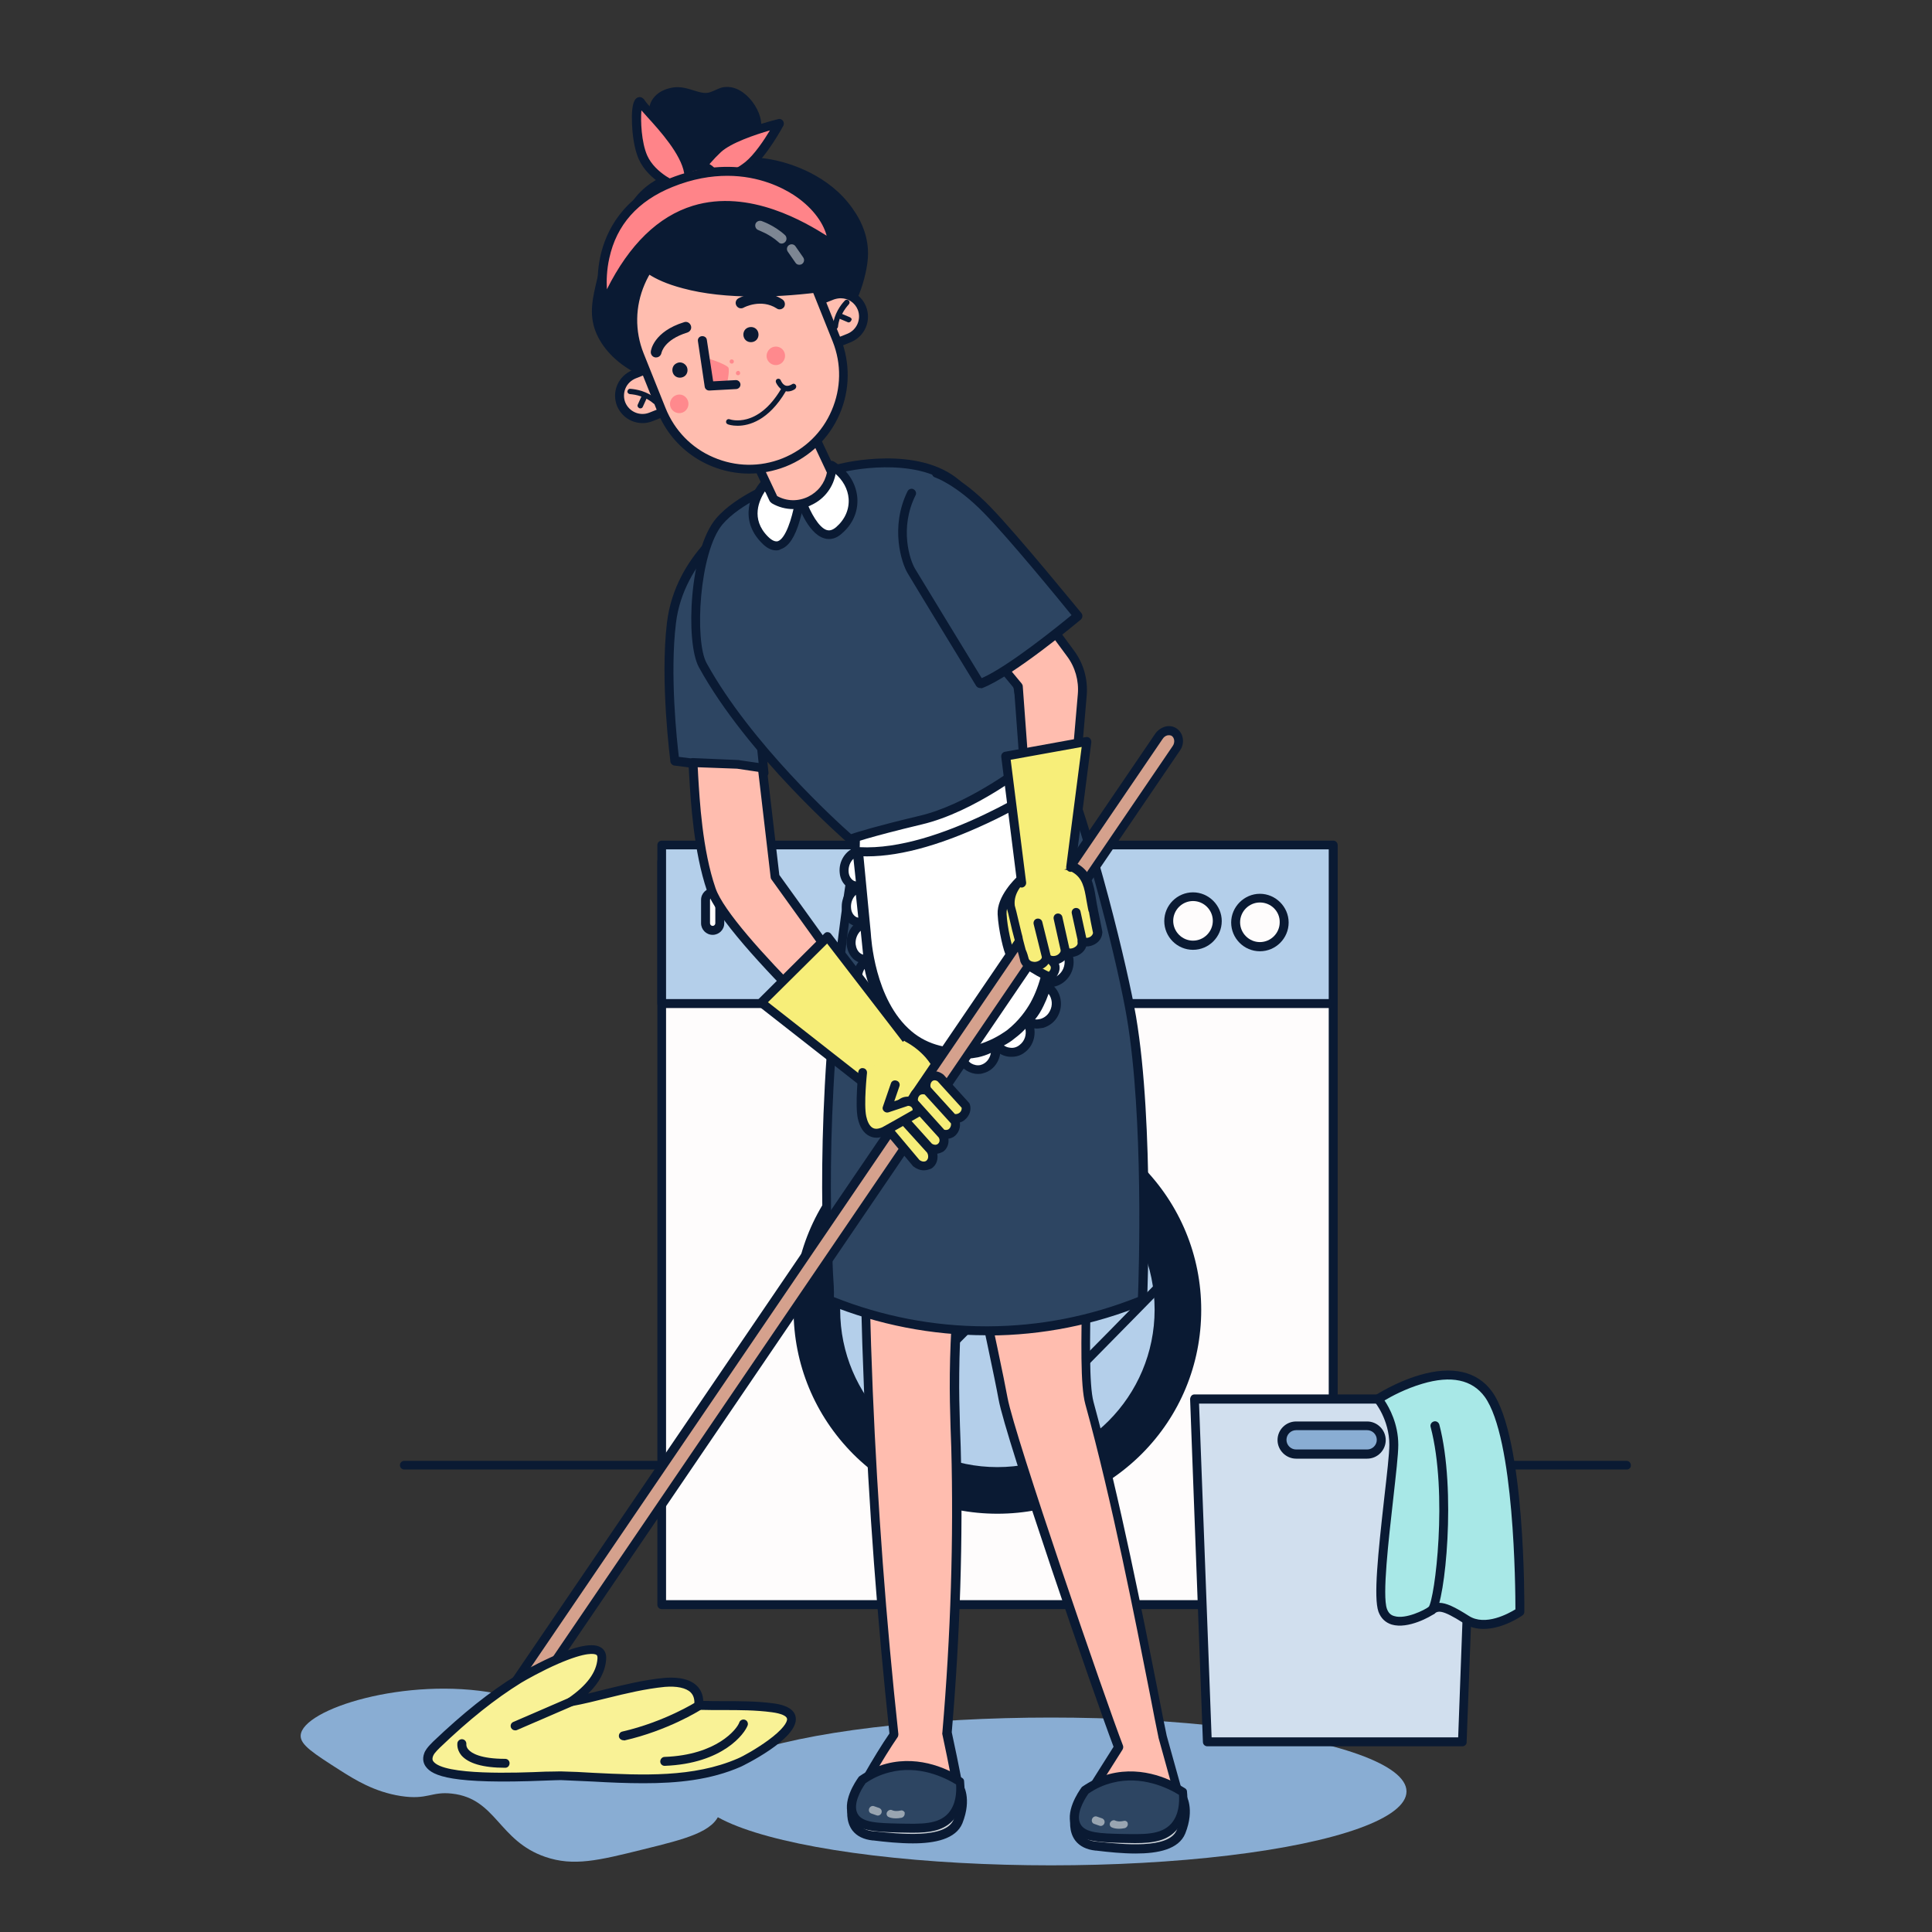 <svg xmlns="http://www.w3.org/2000/svg" xmlns:xlink="http://www.w3.org/1999/xlink" id="Layer_1" x="0px" y="0px" viewBox="0 0 800 800" style="enable-background:new 0 0 800 800;" xml:space="preserve"><rect x="0" y="0" width="800" height="800" fill="#333333" stroke="none"/><style type="text/css">	.st0{fill:#0A1A33;}	.st1{fill:#FEFCFC;}	.st2{fill:#B4CFEA;}	.st3{fill:#89ADD3;}	.st4{fill:#D1DFEE;}	.st5{fill:#A8E8E7;}	.st6{fill:#FFBDAF;}	.st7{fill:#CDD3D9;}	.st8{fill:#2D4562;}	.st9{fill:#99A5B1;}	.st10{fill:#FFFFFF;}	.st11{fill:#F7EE79;}	.st12{fill:none;}	.st13{fill:#D5A18D;}	.st14{fill:#F9F296;}	.st15{fill:#FF8489;}	.st16{fill:#FF898D;}	.st17{fill:#7D8693;}</style><g id="Housemaid_3">	<g>		<path class="st0" d="M673.6,608.5H167.4c-1,0-1.8-0.8-1.8-1.8c0-1,0.8-1.8,1.8-1.8h506.1c1,0,1.8,0.8,1.8,1.8   C675.4,607.7,674.6,608.5,673.6,608.5z"></path>	</g>	<g>		<g>			<rect x="274" y="356.7" class="st1" width="278.1" height="307.8"></rect>			<path class="st0" d="M552.1,666.3H274c-1,0-1.8-0.8-1.8-1.8V356.7c0-1,0.8-1.8,1.8-1.8h278.1c1,0,1.8,0.8,1.8,1.8v307.8    C554,665.5,553.1,666.3,552.1,666.3z M275.8,662.6h274.4V358.6H275.8V662.6z"></path>		</g>		<g>			<rect x="274" y="349.9" class="st2" width="278.1" height="65.7"></rect>			<path class="st0" d="M552.1,417.4H274c-1,0-1.8-0.8-1.8-1.8v-65.7c0-1,0.8-1.8,1.8-1.8h278.1c1,0,1.8,0.8,1.8,1.8v65.7    C554,416.6,553.1,417.4,552.1,417.4z M275.8,413.7h274.4v-62H275.8V413.7z"></path>		</g>		<g>			<g>				<ellipse class="st2" cx="413" cy="542.4" rx="74.8" ry="74.8"></ellipse>			</g>			<g>				<path class="st0" d="M413,477.2c36,0,65.1,29.2,65.1,65.1S449,607.5,413,607.5s-65.1-29.2-65.1-65.1     C347.9,506.4,377.1,477.2,413,477.2 M413,458c-22.5,0-43.7,8.8-59.7,24.7c-15.9,15.9-24.7,37.1-24.7,59.7     c0,22.5,8.8,43.7,24.7,59.7c15.9,15.9,37.1,24.7,59.7,24.7s43.7-8.8,59.7-24.7c15.9-15.9,24.7-37.1,24.7-59.7     c0-22.5-8.8-43.7-24.7-59.7C456.8,466.8,435.6,458,413,458L413,458z"></path>			</g>		</g>		<g>			<circle class="st1" cx="521.7" cy="381.9" r="10.1"></circle>			<path class="st0" d="M521.7,393.9c-6.6,0-11.9-5.4-11.9-11.9s5.4-11.9,11.9-11.9s11.9,5.4,11.9,11.9S528.3,393.9,521.7,393.9z     M521.7,373.7c-4.5,0-8.2,3.7-8.2,8.2c0,4.5,3.7,8.2,8.2,8.2c4.5,0,8.2-3.7,8.2-8.2C530,377.4,526.3,373.7,521.7,373.7z"></path>		</g>		<g>			<circle class="st1" cx="494" cy="381.4" r="10.1"></circle>			<path class="st0" d="M494,393.3c-6.6,0-11.9-5.4-11.9-11.9c0-6.6,5.4-11.9,11.9-11.9s11.9,5.4,11.9,11.9    C505.9,387.9,500.6,393.3,494,393.3z M494,373.1c-4.5,0-8.2,3.7-8.2,8.2s3.7,8.2,8.2,8.2c4.5,0,8.2-3.7,8.2-8.2    S498.5,373.1,494,373.1z"></path>		</g>		<g>			<path class="st1" d="M295.1,385.3L295.1,385.3c-1.6,0-3-1.3-3-3v-9.7c0-1.6,1.3-3,3-3l0,0c1.6,0,3,1.3,3,3v9.7    C298.1,383.9,296.7,385.3,295.1,385.3z"></path>			<path class="st0" d="M295.1,387.1c-2.7,0-4.8-2.2-4.8-4.8v-9.7c0-2.7,2.2-4.8,4.8-4.8c2.7,0,4.8,2.2,4.8,4.8v9.7    C299.9,385,297.7,387.1,295.1,387.1z M295.1,371.5c-0.6,0-1.1,0.5-1.1,1.1v9.7c0,0.6,0.5,1.1,1.1,1.1c0.6,0,1.1-0.5,1.1-1.1v-9.7    C296.2,372,295.7,371.5,295.1,371.5z"></path>		</g>		<g>			<path class="st1" d="M307.8,385.3L307.8,385.3c-1.6,0-3-1.3-3-3v-9.7c0-1.6,1.3-3,3-3l0,0c1.6,0,3,1.3,3,3v9.7    C310.7,383.9,309.4,385.3,307.8,385.3z"></path>			<path class="st0" d="M307.8,387.1c-2.7,0-4.8-2.2-4.8-4.8v-9.7c0-2.7,2.2-4.8,4.8-4.8c2.7,0,4.8,2.2,4.8,4.8v9.7    C312.6,385,310.4,387.1,307.8,387.1z M307.8,371.5c-0.6,0-1.1,0.5-1.1,1.1v9.7c0,0.6,0.5,1.1,1.1,1.1c0.6,0,1.1-0.5,1.1-1.1v-9.7    C308.9,372,308.4,371.5,307.8,371.5z"></path>		</g>		<g>			<path class="st0" d="M365.3,587.3c-0.5,0-0.9-0.2-1.3-0.5c-0.7-0.7-0.7-1.9,0-2.6l73.9-73.9c0.7-0.7,1.9-0.7,2.6,0    c0.7,0.7,0.7,1.9,0,2.6l-73.9,73.9C366.2,587.1,365.7,587.3,365.3,587.3z"></path>		</g>		<g>			<path class="st0" d="M379.8,544.4c-0.5,0-0.9-0.2-1.3-0.5c-0.7-0.7-0.8-1.9,0-2.6c0.1-0.1,10.9-11.2,21.8-22.3    c22.3-22.7,23.4-23.1,24.2-23.3c1-0.3,2,0.2,2.3,1.2c0.3,0.9-0.1,1.9-1,2.3c-2.7,1.8-28.8,28.4-44.6,44.8    C380.8,544.2,380.3,544.4,379.8,544.4z M425.6,499.1C425.6,499.1,425.6,499.1,425.6,499.1C425.6,499.1,425.6,499.1,425.6,499.1z"></path>		</g>		<g>			<path class="st0" d="M419.8,594.8c-0.8,0-1.5-0.5-1.8-1.3c-0.3-0.9,0.1-1.8,0.9-2.2c3-2.1,36.6-36.1,58.5-58.6    c0.7-0.7,1.9-0.7,2.6,0c0.7,0.7,0.7,1.9,0,2.6c-0.1,0.1-14.4,14.7-28.7,29.2c-29.3,29.6-30.3,30-31.1,30.2    C420.2,594.7,420,594.8,419.8,594.8z M419.2,591.2C419.2,591.2,419.2,591.2,419.2,591.2C419.2,591.2,419.2,591.2,419.2,591.2z"></path>		</g>	</g>	<g>		<path class="st3" d="M298.1,750.4c-2.3,8.1-14.3,11.1-31.8,15.4c-18.5,4.6-28.8,7.1-40.5,3.1c-19.5-6.7-20.2-24.1-38.6-26.2   c-8.6-1-10.1,2.7-21.2,1c-11-1.7-19.1-6.8-25.1-10.6c-11.1-7.1-16.6-10.6-16.4-14.5c0.6-10.9,43.7-24.5,81-17.4   c11.3,2.2,18.6,5.6,44.3,10.6c10.2,2,13.7,2.4,19.3,4.8C284.5,723.4,301.3,739.1,298.1,750.4z"></path>	</g>	<g>		<g>			<ellipse class="st3" cx="435.2" cy="741.8" rx="147.2" ry="30.6"></ellipse>		</g>		<g>			<g>				<g>					<polygon class="st4" points="499.9,721.2 605.6,721.2 610.8,579.3 494.6,579.3      "></polygon>					<path class="st0" d="M605.6,723.1H499.9c-1,0-1.8-0.8-1.8-1.8l-5.3-141.9c0-0.5,0.2-1,0.5-1.4c0.3-0.4,0.8-0.6,1.3-0.6h116.2      c0.5,0,1,0.2,1.3,0.6c0.3,0.4,0.5,0.8,0.5,1.4l-5.3,141.9C607.4,722.3,606.5,723.1,605.6,723.1z M501.7,719.4h102.1l5.1-138.2      H496.5L501.7,719.4z"></path>				</g>				<g>					<path class="st3" d="M536.7,602.1h29.4c3.2,0,5.9-2.6,5.9-5.9v0c0-3.2-2.6-5.9-5.9-5.9h-29.4c-3.2,0-5.9,2.6-5.9,5.9v0      C530.8,599.5,533.5,602.1,536.7,602.1z"></path>					<path class="st0" d="M566.1,604h-29.4c-4.2,0-7.7-3.5-7.7-7.7c0-4.3,3.5-7.7,7.7-7.7h29.4c4.2,0,7.7,3.5,7.7,7.7      C573.8,600.5,570.4,604,566.1,604z M536.7,592.2c-2.2,0-4,1.8-4,4c0,2.2,1.8,4,4,4h29.4c2.2,0,4-1.8,4-4c0-2.2-1.8-4-4-4      L536.7,592.2L536.7,592.2z"></path>				</g>			</g>			<g>				<g>					<path class="st5" d="M570.7,579.3c0,0,32-20.9,45.7-2c13.7,18.9,13.1,90.1,13.1,90.1s-13.1,9.1-22.2,3.3      c-9.1-5.9-11.7-5.9-14.4-3.9c-2.6,2-17,9.1-20.2,0c-3.3-9.1,4.6-57.4,4.6-68.5C577.2,587.1,570.7,579.3,570.7,579.3z"></path>					<path class="st0" d="M614.3,674.5c-2.8,0-5.6-0.6-8.1-2.3c-9.5-6.1-10.8-5.1-12.3-4c-1.4,1.1-10.8,6.5-17.6,4.5      c-2.6-0.8-4.5-2.6-5.5-5.3c-2.1-5.9-0.2-24,2.4-47.2c1.1-9.7,2.1-18.2,2.1-22c0-10.3-6-17.7-6.1-17.7c-0.3-0.4-0.5-0.9-0.4-1.5      c0.1-0.5,0.4-1,0.8-1.3c0.3-0.2,8.3-5.4,18.2-8.3c13.5-4,23.9-1.6,30,6.8c13.9,19.2,13.4,88.2,13.4,91.2c0,0.6-0.3,1.2-0.8,1.5      C630,669.2,622.4,674.5,614.3,674.5z M596,663.7c2.8,0,6.4,1.7,12.2,5.4c6.8,4.4,16.5-1,19.3-2.7c0-8.6-0.4-70.9-12.7-88      c-5.2-7.1-13.9-9-25.9-5.4c-6.8,2-12.8,5.2-15.6,6.9c2,3,5.7,9.7,5.7,18.4c0,4-1,12.5-2.1,22.4c-1.9,16.9-4.6,40-2.6,45.5      c0.6,1.6,1.5,2.6,3.1,3c4.6,1.4,12.5-2.5,14.3-3.9C593.1,664.3,594.4,663.7,596,663.7z"></path>				</g>				<g>					<path class="st0" d="M592.9,668.6c-0.4,0-0.8-0.1-1.2-0.4c-0.8-0.7-0.9-1.8-0.2-2.6c2.7-3.5,8.1-47.3,0.9-74.7      c-0.3-1,0.3-2,1.3-2.3c1-0.3,2,0.3,2.3,1.3c7.1,27.1,2.4,73.1-1.7,78C593.9,668.4,593.4,668.6,592.9,668.6z"></path>				</g>			</g>		</g>		<g>			<g>				<g>					<g>						<path class="st6" d="M395.7,599.3c-0.3-11.8-0.7-18.7-0.6-30.4c0.5-42.8,7.3-77.2,13.1-100.1L358.7,417       c-1.5,49.8-1.4,103,0.9,159.2c2.1,50,5.8,97.4,10.6,142c-5.6,8.1-17.6,28.2-16.8,30.5c0.8,2.7,43.4,1.5,44.2,0       c0.8-1.5-5.6-31.1-5.6-31.1C396.3,667,396.5,627.1,395.7,599.3z"></path>						<path class="st0" d="M371.1,752.3c-5.2,0-10.3-0.1-13.8-0.5c-3.3-0.3-5.2-0.8-5.7-2.4c-0.3-0.9-0.7-2.4,6.2-14.6       c3.3-5.8,7.5-12.7,10.5-17c-5-46.8-8.6-94.4-10.5-141.5c-2.2-52.9-2.5-106.5-0.9-159.4c0-0.7,0.5-1.4,1.2-1.7       c0.7-0.3,1.5-0.1,2,0.4l49.6,51.8c0.4,0.5,0.6,1.1,0.5,1.7c-8.3,32.4-12.7,65.9-13,99.6c-0.1,8.6,0.1,14.4,0.3,21.8       c0.1,2.6,0.2,5.4,0.3,8.5l0,0c1,37.7-0.2,77.5-3.7,118.3c6.5,30.1,5.8,31.4,5.4,32.2c-0.5,1-1,1.9-17.8,2.4       C378.2,752.2,374.6,752.3,371.1,752.3z M355.4,747.8c2.4,0.5,9.2,0.9,20.3,0.8c10.2-0.1,17.5-0.7,20.1-1.1       c-0.4-3.9-3-17.3-5.6-29.4c0-0.2-0.1-0.4,0-0.5c3.5-40.8,4.7-80.5,3.7-118.2l0,0c-0.1-3.1-0.2-5.9-0.3-8.5       c-0.2-7.2-0.4-13.3-0.3-22c0.4-33.7,4.7-67.2,12.9-99.5l-45.8-47.9c-1.5,51.4-1.1,103.4,1,154.7c2,47.2,5.5,94.9,10.6,141.9       c0,0.4-0.1,0.9-0.3,1.2C365.9,727.7,356.8,743.4,355.4,747.8z M395.8,748.4L395.8,748.4L395.8,748.4z"></path>					</g>					<g>						<g>							<path class="st7" d="M353,746.6c0,1.3-3.2,12.4,8.6,13.6c11.7,1.3,31.4,3.5,35.2-6c3.8-9.5,0.3-14.6,0.3-14.6L353,746.6z"></path>							<path class="st0" d="M378,763.3c-5.6,0-11.4-0.6-16.3-1.2l-0.3,0c-3.8-0.4-6.6-1.8-8.4-4.1c-2.9-3.8-2.2-8.7-1.9-10.8        c0-0.2,0.1-0.4,0.1-0.5c0-0.9,0.7-1.6,1.6-1.8l44-7c0.7-0.1,1.4,0.2,1.8,0.8c0.2,0.2,4,6-0.1,16.3        C395.8,761.5,387.2,763.3,378,763.3z M354.6,748.2c-0.3,1.8-0.5,5.2,1.2,7.4c1.2,1.5,3.1,2.4,5.9,2.7l0.3,0        c10.4,1.1,29.7,3.2,32.9-4.9c2.5-6.1,1.6-10.1,1-11.8L354.6,748.2z"></path>						</g>						<g>							<path class="st8" d="M357.1,737.1c2.6-1.8,6.2-3.8,10.7-5c14.5-3.8,26.9,3.8,29.8,5.7c0.3,2.8,0.6,9.4-3.6,14.2        c-4.7,5.4-12.2,5.2-22,5c-9.3-0.2-16.2-0.4-18.6-5.1C350.4,746.2,356.4,738,357.1,737.1z"></path>							<path class="st0" d="M377.7,758.9c-1.8,0-3.8-0.1-5.8-0.1c-9.6-0.3-17.2-0.5-20.2-6.1c-3.4-6.5,2.6-15.1,3.8-16.8        c0.1-0.2,0.3-0.3,0.4-0.4c3.5-2.4,7.3-4.2,11.2-5.2c14.3-3.7,26.6,2.9,31.3,5.9c0.5,0.3,0.8,0.8,0.8,1.3        c0.7,6.3-0.7,11.8-4,15.6C391.1,758.1,385.1,758.9,377.7,758.9z M358.4,738.4c-2.2,3.1-5.3,8.9-3.3,12.6        c1.9,3.7,8.2,3.9,17,4.1c9.5,0.2,16.4,0.4,20.6-4.3c3.2-3.7,3.4-8.7,3.2-11.9c-4.7-2.9-15.5-8.2-27.6-5        C364.7,734.8,361.4,736.3,358.4,738.4z"></path>						</g>						<g>							<g>								<g>									<path class="st9" d="M364.8,749.2c-0.2-0.2-0.4-0.4-0.6-0.5l-2.3-0.8c-0.8-0.3-1.7,0.2-2,1c-0.3,0.8,0,1.7,0.8,2l2.3,0.8          c0.8,0.3,1.7-0.2,2-1C365.2,750.2,365.1,749.6,364.8,749.2z"></path>								</g>							</g>							<g>								<g>									<path class="st9" d="M374.4,750.2c-0.3-0.4-0.9-0.7-1.5-0.5c-2.3,0.5-3.4-0.1-3.4-0.1c-0.7-0.4-1.6-0.1-2.1,0.6          c-0.5,0.7-0.3,1.7,0.4,2.1c0.2,0.1,2,1.1,5.5,0.4c0.8-0.2,1.4-1,1.3-1.8C374.7,750.6,374.6,750.4,374.4,750.2z"></path>								</g>							</g>						</g>					</g>				</g>				<g>					<g>						<path class="st6" d="M488.2,743.5l-6.8-24.5c-4.2-20.2-16.5-87.8-30.3-138.1c-5.1-18.6,5-107.5-6.6-146.4l-51.3,40.8       c0,0,19.3,87.6,22.2,103.9c2.9,15.7,40.9,126.3,47.8,144.4l-14,22.2c0,0-3.8,10.1-2.2,12.4c1.6,2.4,39.7,0.8,40.1-0.8       C487.5,755.7,488.2,743.5,488.2,743.5z"></path>						<path class="st0" d="M459.7,761.2c-12.9,0-13.8-1.2-14.3-2.1c-1.8-2.7,0.5-10,2-14.1c0-0.1,0.1-0.2,0.2-0.3l13.5-21.4       c-7.8-20.5-44.8-128.1-47.6-143.8c-2.9-16.1-22-102.9-22.2-103.8c-0.2-0.7,0.1-1.4,0.7-1.8l51.3-40.8c0.5-0.4,1.1-0.5,1.7-0.3       c0.6,0.2,1,0.6,1.2,1.2c7,23.6,6.2,65.2,5.5,98.6c-0.4,21.8-0.8,40.7,1.1,47.9c10.9,39.9,20.8,90.1,26.7,120.1       c1.5,7.8,2.7,13.9,3.6,18.1l6.8,24.4c0.1,0.2,0.1,0.4,0.1,0.6c-0.1,2.1-0.7,12.5-1.1,14.2c-0.3,1.5-2,1.8-3.2,2       c-3.7,0.7-12.9,1.3-21.8,1.4C462.4,761.2,461,761.2,459.7,761.2z M448.5,756.9c4.4,1.3,31.7,0.4,37-0.8       c0.3-2.3,0.6-8.2,0.9-12.4l-6.7-24.2c0,0,0-0.1,0-0.1c-0.9-4.2-2.1-10.4-3.6-18.2c-5.9-29.9-15.7-80-26.7-119.8       c-2.1-7.7-1.7-25.9-1.3-49c0.7-31.9,1.5-71.3-4.6-94.8L395.2,476c2.3,10.3,19.3,87.7,22,102.8c2.9,15.8,40.8,125.9,47.8,144       c0.2,0.5,0.1,1.2-0.2,1.7l-13.9,22C449.3,750.8,448.2,755.4,448.5,756.9z"></path>					</g>					<g>						<path class="st7" d="M445.3,750.9c0,1.3-3.2,12.4,8.6,13.6c11.7,1.3,31.4,3.5,35.2-6c3.8-9.5,0.3-14.6,0.3-14.6L445.3,750.9z"></path>						<path class="st0" d="M470.3,767.5c-5.6,0-11.4-0.6-16.3-1.2l-0.3,0c-3.8-0.4-6.6-1.8-8.4-4.1c-2.9-3.8-2.2-8.7-1.9-10.8       c0-0.2,0.1-0.4,0.1-0.5c0-0.9,0.7-1.6,1.6-1.8l44-7c0.7-0.1,1.4,0.2,1.8,0.8c0.2,0.2,4,6-0.1,16.3       C488.1,765.8,479.5,767.5,470.3,767.5z M447,752.5c-0.3,1.8-0.5,5.2,1.2,7.4c1.2,1.5,3.1,2.4,5.9,2.7l0.3,0       c10.4,1.1,29.7,3.2,32.9-4.9c2.5-6.1,1.6-10.1,1-11.8L447,752.5z"></path>					</g>					<g>						<path class="st8" d="M449.4,741.3c2.6-1.8,6.2-3.8,10.7-5c14.5-3.8,26.9,3.8,29.8,5.7c0.3,2.8,0.6,9.4-3.6,14.2       c-4.7,5.4-12.2,5.2-22,5c-9.3-0.2-16.2-0.4-18.6-5.1C442.7,750.4,448.7,742.3,449.4,741.3z"></path>						<path class="st0" d="M470,763.2c-1.8,0-3.8-0.1-5.8-0.1c-9.6-0.3-17.3-0.5-20.2-6.1c-3.4-6.5,2.6-15.1,3.8-16.8       c0.1-0.2,0.3-0.3,0.4-0.4c3.5-2.4,7.3-4.2,11.2-5.2c14.3-3.7,26.6,2.9,31.3,5.9c0.5,0.3,0.8,0.8,0.8,1.3       c0.4,3.6,0.4,10.5-4,15.6C483.5,762.3,477.5,763.2,470,763.2z M450.7,742.7c-2.2,3.1-5.3,8.9-3.3,12.6c1.9,3.7,8.3,3.9,17,4.1       c9.5,0.2,16.4,0.4,20.6-4.3c3.2-3.7,3.4-8.7,3.2-11.9c-4.7-2.9-15.5-8.1-27.6-5C457,739.1,453.7,740.6,450.7,742.7z"></path>					</g>					<g>						<g>							<g>								<path class="st9" d="M457.1,753.5c-0.2-0.2-0.4-0.4-0.6-0.5l-2.3-0.8c-0.8-0.3-1.7,0.2-2,1c-0.3,0.8,0,1.7,0.8,2l2.3,0.8         c0.8,0.3,1.7-0.2,2-1C457.5,754.5,457.4,753.9,457.1,753.5z"></path>							</g>						</g>						<g>							<g>								<path class="st9" d="M466.8,754.5c-0.3-0.4-0.9-0.7-1.5-0.5c-2.3,0.5-3.4-0.1-3.4-0.1c-0.7-0.4-1.6-0.1-2.1,0.6         c-0.5,0.7-0.3,1.7,0.4,2.1c0.2,0.1,2,1.1,5.5,0.4c0.8-0.2,1.4-1,1.3-1.8C467,754.9,466.9,754.7,466.8,754.5z"></path>							</g>						</g>					</g>				</g>			</g>			<g>				<g>					<path class="st8" d="M355.2,346.3c10.8,2,27.6-7.8,41.5-13.5c16.4-6.7,27-16.4,40.5-24.1C451.9,346,465,400.2,468.6,421      c7.7,45.2,4.6,117.3,4.6,117.3c-13.2,5.4-35.4,12.5-63.7,12.7c-29.5,0.2-52.6-7.2-66-12.7C344,525.7,336.2,458.1,355.2,346.3z"></path>					<path class="st0" d="M408.3,552.9c-22.5,0-44.6-4.3-65.5-12.8c-0.7-0.3-1.2-1-1.2-1.8c0.1-2.1-0.1-6.1-0.3-11.5      c-1.1-26.4-3.7-88.4,12-180.7c0.1-0.5,0.4-0.9,0.8-1.2c0.4-0.3,0.9-0.4,1.4-0.3c7.7,1.5,19.2-3.8,30.2-8.9      c3.4-1.6,6.9-3.2,10.2-4.5c10.3-4.2,18.4-9.7,26.2-15c4.5-3,9.1-6.2,14.1-9c0.5-0.3,1-0.3,1.5-0.1c0.5,0.2,0.9,0.6,1.1,1.1      c15.1,38.1,28.2,93.1,31.6,112.7c7.6,44.9,4.6,117,4.6,117.7c0,0.7-0.5,1.4-1.2,1.6c-20.6,8.4-42.2,12.7-64.4,12.8      C409.1,552.9,408.7,552.9,408.3,552.9z M345.3,537.1c20.1,8,41.3,12.1,62.9,12.1c0.4,0,0.8,0,1.1,0      c21.3-0.1,42.1-4.2,61.9-12.1c0.4-9.6,2.4-74.4-4.6-115.7c-3.2-19.1-15.8-72.1-30.6-109.9c-4.1,2.5-8,5.1-12,7.8      c-8,5.4-16.2,11-26.8,15.3c-3.2,1.3-6.5,2.8-10,4.5c-10.8,5-22,10.1-30.6,9.4c-15.3,91-12.8,152-11.7,178.2      C345.2,531.2,345.4,534.7,345.3,537.1z"></path>				</g>				<g>					<g>						<g>							<path class="st10" d="M420,328.4c3,10.2,6.1,20.5,9.3,31c7.8,19.2,7.7,41.2-0.8,56.7c-1.7,3.1-4.9,7.8-10.1,11.9        c-1.3,1.1-14,10.7-29.5,6.9c-2.1-0.5-7.3-2-12.6-6.4c-15.9-13.4-17.4-39.8-17.5-41.7c-1.1-11.8-2.2-23.4-3.3-34.9L420,328.4z        "></path>							<path class="st0" d="M396.2,437.6c-2.5,0-5.1-0.3-7.8-1c-5-1.2-9.4-3.5-13.3-6.8c-6.9-5.8-12.1-14.6-15.3-26.1        c-2.4-8.6-2.8-15.9-2.9-16.9l-3.3-34.9c-0.1-0.8,0.4-1.6,1.2-1.9l64.5-23.4c0.5-0.2,1-0.1,1.5,0.1c0.5,0.2,0.8,0.6,0.9,1.1        l9.2,31c8.1,20.1,7.8,42.3-1,58.2c-1.8,3.3-5.2,8.2-10.5,12.4C418.2,430.4,408.7,437.6,396.2,437.6z M357.4,353.1l3.2,33.5        c0,0,0,0.1,0,0.1c0.1,1.1,1.4,27.3,16.8,40.3c3.4,2.9,7.4,4.9,11.8,6c14.5,3.6,26.5-5.5,27.9-6.5c4.9-3.9,7.9-8.3,9.6-11.3        c8.1-14.7,8.4-36.3,0.7-55.1c0-0.1,0-0.1-0.1-0.2l-8.7-29.2L357.4,353.1z"></path>						</g>						<g>							<path class="st10" d="M354.9,352.6c-3.4,0.9-5.8,4.8-5.4,8.7c0.4,3.9,3.4,6.3,6.8,5.4L354.9,352.6z"></path>							<path class="st0" d="M355,368.7c-1.4,0-2.8-0.4-4-1.3c-1.9-1.3-3.1-3.5-3.3-6c-0.5-4.8,2.5-9.4,6.8-10.6        c0.5-0.1,1.1-0.1,1.5,0.3c0.4,0.3,0.7,0.8,0.8,1.3l1.4,14.1c0.1,0.9-0.5,1.8-1.4,2C356.2,368.6,355.6,368.7,355,368.7z         M353.4,355.6c-1.4,1.3-2.2,3.4-2,5.5c0.1,1.4,0.8,2.7,1.8,3.4c0.4,0.3,0.8,0.4,1.2,0.5L353.4,355.6z"></path>						</g>						<g>							<path class="st10" d="M355.9,367.6c-3.4,0.9-5.8,4.7-5.4,8.6c0.4,3.9,3.5,6.5,6.9,5.7L355.9,367.6z"></path>							<path class="st0" d="M356.1,383.8c-1.5,0-2.9-0.5-4.1-1.3c-1.9-1.4-3.1-3.6-3.4-6.1c-0.5-4.8,2.5-9.5,6.8-10.6        c0.5-0.1,1.1,0,1.5,0.3c0.4,0.3,0.7,0.8,0.8,1.3l1.4,14.3c0.1,0.9-0.5,1.8-1.4,2C357.2,383.8,356.7,383.8,356.1,383.8z         M354.4,370.5c-1.4,1.3-2.2,3.4-2,5.5c0.1,1.5,0.8,2.8,1.8,3.5c0.4,0.3,0.8,0.4,1.2,0.5L354.4,370.5z"></path>						</g>						<g>							<path class="st10" d="M358,382.6c-3.4,0.8-5.9,4.6-5.5,8.6c0.4,4,3.5,6.6,7,5.9L358,382.6z"></path>							<path class="st0" d="M358.3,399c-1.5,0-3-0.5-4.3-1.4c-1.9-1.4-3.1-3.7-3.4-6.3c-0.5-4.9,2.6-9.6,6.9-10.6        c0.5-0.1,1.1,0,1.5,0.3c0.4,0.3,0.7,0.8,0.8,1.3l1.5,14.5c0.1,0.9-0.5,1.8-1.5,2C359.3,399,358.8,399,358.3,399z         M356.4,385.4c-1.4,1.3-2.3,3.4-2.1,5.6c0.2,1.5,0.8,2.9,1.9,3.7c0.4,0.3,0.8,0.5,1.2,0.6L356.4,385.4z"></path>						</g>						<g>							<path class="st10" d="M359.3,397.7c-3.3,1.5-5.1,5.8-4,9.6c1.1,3.8,4.7,5.7,8.1,4.2c-0.9-1.7-1.8-3.8-2.6-6.4        C360,402.4,359.6,399.8,359.3,397.7z"></path>							<path class="st0" d="M361.2,413.9c-1.1,0-2.1-0.2-3.1-0.7c-2.1-1-3.7-2.9-4.5-5.4c-1.4-4.7,0.8-9.9,4.9-11.8        c0.5-0.3,1.2-0.2,1.7,0.1c0.5,0.3,0.9,0.8,0.9,1.4c0.3,2.4,0.8,4.8,1.5,7.1c0.6,2.1,1.5,4.2,2.5,6.1c0.2,0.5,0.3,1,0.1,1.5        c-0.2,0.5-0.5,0.9-1,1.1C363.2,413.7,362.2,413.9,361.2,413.9z M358,401.2c-1,1.5-1.4,3.7-0.9,5.6c0.4,1.4,1.3,2.5,2.5,3.1        c0.4,0.2,0.8,0.3,1.2,0.3c-0.6-1.5-1.2-3-1.7-4.5C358.7,404.3,358.3,402.8,358,401.2z"></path>						</g>						<g>							<path class="st10" d="M363.7,412.5c-2.9,2.5-3.6,7.2-1.6,10.5c2.1,3.4,6.2,4.1,9.1,1.6c-1.4-1.3-3.1-3.2-4.7-5.9        C365.1,416.4,364.2,414.2,363.7,412.5z"></path>							<path class="st0" d="M367.3,428c-0.4,0-0.8,0-1.2-0.1c-2.3-0.4-4.3-1.7-5.6-3.9c-2.5-4.1-1.7-9.8,1.9-12.9        c0.5-0.4,1.1-0.5,1.7-0.4c0.6,0.2,1.1,0.6,1.3,1.2c0.7,2.1,1.6,4.1,2.7,5.9c1.2,2,2.7,3.9,4.4,5.5c0.4,0.4,0.6,0.9,0.6,1.4        c0,0.5-0.3,1-0.7,1.4C370.9,427.3,369.1,428,367.3,428z M363.2,416.4c-0.7,1.8-0.6,4,0.5,5.7c0.7,1.2,1.8,2,3,2.1        c0.5,0.1,1,0.1,1.5-0.1c-1.2-1.4-2.3-2.9-3.3-4.4C364.3,418.6,363.7,417.5,363.2,416.4z"></path>						</g>						<g>							<path class="st10" d="M371.1,425.7c-2,3.6-1.2,8.3,1.9,10.6c3.1,2.4,7.3,1.4,9.4-2.3c-1.8-0.7-4.1-1.8-6.5-3.6        C373.8,428.8,372.2,427.1,371.1,425.7z"></path>							<path class="st0" d="M376.7,439.4c-1.7,0-3.4-0.6-4.8-1.6c-3.8-2.9-4.9-8.6-2.4-13c0.3-0.5,0.9-0.9,1.5-0.9        c0.6-0.1,1.2,0.2,1.6,0.7c1.3,1.7,2.8,3.2,4.5,4.4c1.9,1.4,3.9,2.6,6.1,3.4c0.5,0.2,0.9,0.6,1.1,1.1c0.2,0.5,0.1,1.1-0.1,1.5        c-1.3,2.2-3.4,3.8-5.8,4.3C377.8,439.4,377.2,439.4,376.7,439.4z M371.9,429.3c-0.2,2.1,0.6,4.3,2.2,5.5        c1,0.8,2.2,1.1,3.4,0.8c0.7-0.1,1.3-0.4,1.9-0.9c-1.6-0.8-3.2-1.8-4.6-2.9C373.8,431.1,372.8,430.2,371.9,429.3z"></path>						</g>						<g>							<path class="st10" d="M382.6,434.3c-0.7,4.2,1.7,8.4,5.5,9.3c3.9,0.9,7.6-1.9,8.3-6.3c-2,0.1-4.6,0.1-7.6-0.6        C386.3,436.1,384.2,435.2,382.6,434.3z"></path>							<path class="st0" d="M389.6,445.6c-0.6,0-1.2-0.1-1.8-0.2c-4.7-1.1-7.8-6.2-7-11.4c0.1-0.6,0.5-1.1,1-1.4        c0.5-0.3,1.2-0.2,1.7,0c1.9,1,3.8,1.7,5.8,2.2c2.3,0.5,4.7,0.7,7,0.6c0.6,0,1.1,0.2,1.5,0.6c0.4,0.4,0.5,1,0.5,1.6        c-0.5,2.7-2,5.1-4.1,6.5C392.8,445.1,391.2,445.6,389.6,445.6z M384.5,437.2c0.5,2.2,2,4.1,4.1,4.5c1.2,0.3,2.5,0,3.6-0.7        c0.7-0.5,1.3-1.1,1.7-1.9c-1.8-0.1-3.6-0.3-5.4-0.7C387.1,438.2,385.8,437.8,384.5,437.2z"></path>						</g>						<g>							<path class="st10" d="M397.6,436.6c0.9,4.3,4.9,7.1,8.8,6.1c4-1,6.5-5.4,5.6-9.8c-1.8,1-4.3,2.2-7.5,3        C401.8,436.5,399.4,436.7,397.6,436.6z"></path>							<path class="st0" d="M404.9,444.7c-1.6,0-3.2-0.5-4.7-1.4c-2.2-1.4-3.8-3.7-4.4-6.4c-0.1-0.6,0-1.1,0.4-1.6        c0.4-0.4,0.9-0.7,1.5-0.7c2.2,0.1,4.3-0.1,6.5-0.6c2.4-0.6,4.8-1.5,7-2.8c0.5-0.3,1.1-0.3,1.7-0.1c0.5,0.2,0.9,0.7,1.1,1.3        c1.2,5.4-1.9,10.8-6.9,12C406.2,444.7,405.5,444.7,404.9,444.7z M400.3,438.4c0.5,0.8,1.1,1.4,1.8,1.9c1.2,0.7,2.6,1,3.9,0.7        c2.3-0.6,3.9-2.6,4.3-5c-1.7,0.8-3.5,1.4-5.3,1.8C403.4,438.1,401.9,438.3,400.3,438.4z"></path>						</g>						<g>							<path class="st10" d="M412.6,432.3c2.4,3.7,7.2,4.6,10.7,2c3.5-2.7,4.3-7.9,1.8-11.6c-1.4,1.7-3.3,3.9-6.1,6        C416.6,430.4,414.4,431.6,412.6,432.3z"></path>							<path class="st0" d="M418.9,437.6c-0.5,0-1,0-1.6-0.1c-2.6-0.4-4.8-1.9-6.3-4.2c-0.3-0.5-0.4-1-0.2-1.6        c0.2-0.5,0.6-1,1.1-1.2c2.1-0.9,4.1-2,6-3.4c2.1-1.6,4.1-3.5,5.7-5.6c0.4-0.5,0.9-0.7,1.5-0.7c0.6,0,1.1,0.3,1.5,0.8        c3.1,4.5,2.1,10.9-2.2,14.1C422.8,437,420.9,437.6,418.9,437.6z M415.7,432.9c0.7,0.5,1.5,0.8,2.3,0.9c1.5,0.3,3-0.1,4.2-1.1        c2.1-1.6,2.9-4.2,2.4-6.7c-1.4,1.5-2.9,2.8-4.5,4C418.7,431.2,417.2,432.1,415.7,432.9z"></path>						</g>						<g>							<path class="st10" d="M433.2,408.3c3.9,2.2,5.3,7.2,3.1,11.3c-2.2,4.1-7,5.5-10.8,3.3c1.5-1.6,3.3-4,4.9-7.2        C431.9,413,432.7,410.4,433.2,408.3z"></path>							<path class="st0" d="M429.3,425.9c-1.6,0-3.3-0.4-4.7-1.3c-0.5-0.3-0.8-0.8-0.9-1.3c-0.1-0.5,0.1-1.1,0.5-1.5        c1.8-2,3.4-4.3,4.7-6.8c1.1-2.2,2-4.6,2.6-7c0.1-0.6,0.5-1,1.1-1.3c0.5-0.2,1.1-0.2,1.6,0.1c4.8,2.6,6.5,8.8,3.9,13.8        c-1.3,2.5-3.5,4.2-6.1,5C431.1,425.7,430.2,425.9,429.3,425.9z M428.6,422.1c0.7,0.1,1.5,0,2.3-0.2c1.6-0.5,3-1.6,3.8-3.2        c1.3-2.4,1-5.2-0.5-7.2c-0.6,1.7-1.3,3.4-2.1,5C431.1,418.6,430,420.4,428.6,422.1z"></path>						</g>						<g>							<path class="st10" d="M435.6,390.3c4.4,0.3,7.6,4.3,7.1,9c-0.5,4.6-4.6,8-9,7.6c0.8-2.1,1.7-5.1,2-8.7        C436,395,435.8,392.3,435.6,390.3z"></path>							<path class="st0" d="M434.4,408.8c-0.3,0-0.6,0-0.9,0c-0.6-0.1-1.1-0.4-1.4-0.9c-0.3-0.5-0.4-1.1-0.2-1.6        c1-2.6,1.6-5.4,1.9-8.2c0.3-2.5,0.2-5-0.1-7.5c-0.1-0.6,0.1-1.1,0.5-1.5c0.4-0.4,0.9-0.6,1.5-0.6c2.6,0.2,4.9,1.4,6.6,3.4        c1.7,2.1,2.5,4.8,2.2,7.6C443.9,404.8,439.5,408.8,434.4,408.8z M437.6,392.8c0.1,1.9,0.1,3.7-0.1,5.6        c-0.2,2.2-0.6,4.3-1.2,6.4c2.4-0.8,4.2-3,4.5-5.7c0.2-1.8-0.3-3.5-1.4-4.8C438.9,393.6,438.3,393.1,437.6,392.8z"></path>						</g>						<g>							<path class="st10" d="M434.3,372.6c4.4-0.9,8.4,2.1,9,6.6c0.5,4.5-2.6,8.9-7.1,9.7c0.3-2.2,0.5-5.3,0-8.8        C435.8,377,435,374.5,434.3,372.6z"></path>							<path class="st0" d="M436.2,390.7c-0.5,0-0.9-0.2-1.3-0.5c-0.4-0.4-0.6-1-0.6-1.6c0.4-2.8,0.4-5.6,0-8.3        c-0.3-2.4-0.9-4.8-1.8-7c-0.2-0.5-0.2-1.1,0.1-1.6c0.3-0.5,0.7-0.8,1.3-0.9c2.6-0.5,5.2,0,7.3,1.6c2.1,1.6,3.5,3.9,3.8,6.6        c0.7,5.5-3.2,10.7-8.6,11.7C436.4,390.7,436.3,390.7,436.2,390.7z M436.9,374.4c0.5,1.8,0.9,3.6,1.2,5.4        c0.3,2.1,0.4,4.2,0.3,6.3c2.1-1.4,3.5-4,3.1-6.7c-0.2-1.7-1-3.1-2.3-4.1C438.4,374.9,437.7,374.5,436.9,374.4z"></path>						</g>						<g>							<path class="st10" d="M421,328.8c4-1.8,8.3-0.1,9.4,3.8c1.1,3.9-1.3,8.5-5.4,10.3L421,328.8z"></path>							<path class="st0" d="M425,344.7c-0.3,0-0.5-0.1-0.8-0.2c-0.5-0.2-0.8-0.7-1-1.2l-4-14.1c-0.3-0.9,0.2-1.8,1-2.2        c2.5-1.1,5.3-1.1,7.6-0.1c2.1,1,3.6,2.8,4.3,5.1c1.4,4.8-1.5,10.4-6.5,12.5C425.5,344.7,425.2,344.7,425,344.7z M423.2,330        l2.9,10.1c2.1-1.7,3.2-4.5,2.5-6.9c-0.4-1.3-1.2-2.2-2.3-2.8C425.4,329.9,424.3,329.8,423.2,330z"></path>						</g>						<g>							<path class="st10" d="M425.8,343.4c4.1-1.7,8.4,0.1,9.6,4.1c1.2,4-1.3,8.6-5.5,10.3L425.8,343.4z"></path>							<path class="st0" d="M429.9,359.6c-0.3,0-0.6-0.1-0.8-0.2c-0.5-0.2-0.8-0.6-1-1.2l-4.1-14.4c-0.3-0.9,0.2-1.9,1.1-2.2        c2.6-1.1,5.4-1,7.7,0.1c2.2,1,3.7,2.9,4.4,5.2c1.4,4.9-1.5,10.5-6.6,12.5C430.3,359.6,430.1,359.6,429.9,359.6z M428.1,344.6        L431,355c2.1-1.7,3.3-4.6,2.6-7c-0.4-1.3-1.2-2.4-2.4-2.9C430.2,344.6,429.1,344.5,428.1,344.6z"></path>						</g>						<g>							<path class="st10" d="M430.5,358.6c4.2-1.6,8.6,0.3,9.8,4.4c1.2,4.1-1.3,8.7-5.6,10.3L430.5,358.6z"></path>							<path class="st0" d="M434.7,375.1c-0.3,0-0.6-0.1-0.8-0.2c-0.5-0.2-0.8-0.6-0.9-1.1l-4.2-14.7c-0.3-0.9,0.2-1.9,1.1-2.2        c2.6-1,5.4-0.9,7.7,0.2c2.2,1.1,3.8,3,4.5,5.4c1.5,5-1.5,10.7-6.7,12.6C435.1,375.1,434.9,375.1,434.7,375.1z M432.8,359.9        l3,10.7c2.2-1.7,3.4-4.6,2.6-7.1c-0.4-1.4-1.3-2.5-2.6-3.1C435,359.9,433.9,359.7,432.8,359.9z"></path>						</g>					</g>					<g>						<path class="st10" d="M354.4,344.5c0,0,45.7-5.2,84.1-37.3l3.2,12.6c0,0-50.8,36-87.7,32.8L354.4,344.5z"></path>						<path class="st0" d="M359,354.6c-1.7,0-3.4-0.1-5-0.2c-1-0.1-1.7-0.9-1.7-1.9l0.3-8c0-0.9,0.7-1.7,1.6-1.8       c0.5-0.1,45.6-5.5,83.1-36.9c0.5-0.4,1.1-0.5,1.8-0.3c0.6,0.2,1.1,0.7,1.2,1.3l3.2,12.6c0.2,0.7-0.1,1.5-0.7,2       c-0.1,0.1-13,9.2-30.2,17.7C391.7,349.3,373.7,354.6,359,354.6z M356,350.8c32.8,1.7,76.4-26.9,83.6-31.8l-2.2-8.5       c-33.9,27.2-73,34.4-81.3,35.7L356,350.8z"></path>					</g>				</g>			</g>		</g>		<g>			<g>				<path class="st11" d="M422.2,364.7c0,0-7.6,7.1-7.3,13.9c0.4,6.7,2.8,15.6,3.3,16.3c0.5,0.6,15.1,9.8,16.3,9.6     c1.2-0.2,3.8-3.3,1.6-5.9c-2.2-2.6-9.7-14.4-9.8-16.3s9.9-2.2,11.1-9.4"></path>				<path class="st0" d="M434.4,406.3c-0.8,0-2.4-0.6-9.3-4.8c-2.3-1.4-7.8-4.8-8.4-5.6c-1-1.3-3.3-10.9-3.6-17.3     c-0.4-7.5,7.5-15,7.9-15.3c0.7-0.7,1.9-0.7,2.6,0.1c0.7,0.7,0.7,1.9-0.1,2.6c-0.1,0.1-7,6.7-6.7,12.4c0.3,6,2.3,13.6,2.9,15.2     c1.9,1.4,12,7.7,14.6,8.8c0.3-0.3,0.7-0.8,0.8-1.4c0.1-0.5,0-0.9-0.4-1.3c-1.7-2.1-10.1-14.6-10.2-17.4c-0.1-2,1.9-2.7,4-3.5     c2.8-1.1,6.6-2.6,7.2-6.3c0.2-1,1.1-1.7,2.1-1.5c1,0.2,1.7,1.1,1.5,2.1c-1,5.7-6.3,7.8-9.5,9.1c-0.4,0.2-1,0.4-1.4,0.6     c1.3,3,7.1,12.2,9.1,14.6c1.3,1.5,1.6,3.4,0.9,5.3c-0.7,1.8-2.2,3.4-3.7,3.6C434.7,406.3,434.5,406.3,434.4,406.3z M419.8,393.9     L419.8,393.9L419.8,393.9z"></path>			</g>			<g>				<g>					<path class="st8" d="M305.7,215.3c0,0-24.3,14.9-27.7,42.6c-3,24.5,1.4,57.3,1.4,57.3l36.9,4.7l-4.5-44.1"></path>					<path class="st0" d="M316.3,321.7c-0.1,0-0.2,0-0.2,0l-36.9-4.7c-0.8-0.1-1.5-0.8-1.6-1.6c0-0.3-4.4-33.3-1.4-57.8      c3.5-28.3,27.5-43.3,28.6-44c0.9-0.5,2-0.3,2.5,0.6c0.5,0.9,0.3,2-0.6,2.5l0,0c-0.2,0.1-23.6,14.8-26.8,41.3      c-2.6,21.1,0.4,48.9,1.2,55.4l33.2,4.2L310,276c-0.1-1,0.6-1.9,1.7-2c1-0.1,1.9,0.6,2,1.7l4.5,44.1c0.1,0.6-0.1,1.1-0.5,1.5      C317.3,321.5,316.8,321.7,316.3,321.7z"></path>				</g>			</g>			<g>				<path class="st6" d="M286.9,315.7c0.7,2.8,0.5,31.6,7.7,52.7c7.2,21,79.6,85.8,79.6,85.8l5.6-9.3l-59-81.9l-5.2-45l-10.3-1.5     L286.9,315.7z"></path>				<path class="st0" d="M374.2,456.1c-0.5,0-0.9-0.2-1.2-0.5c-3-2.7-72.9-65.3-80.2-86.6c-5.6-16.4-6.8-37.4-7.4-47.5     c-0.1-2.5-0.3-4.8-0.4-5.3c-0.1-0.6,0-1.2,0.4-1.6s0.9-0.7,1.5-0.7l18.5,0.8c0.1,0,0.1,0,0.2,0l10.3,1.5     c0.8,0.1,1.5,0.8,1.6,1.6l5.2,44.5l58.7,81.5c0.4,0.6,0.5,1.4,0.1,2l-5.6,9.3c-0.3,0.5-0.8,0.8-1.3,0.9     C374.4,456.1,374.3,456.1,374.2,456.1z M288.9,317.7c0.1,0.9,0.1,2.1,0.2,3.6c0.6,9.9,1.7,30.6,7.2,46.5     c6.4,18.6,66.6,73.7,77.5,83.5l3.8-6.3l-58.2-80.9c-0.2-0.3-0.3-0.6-0.3-0.9l-5.1-43.6l-8.8-1.3L288.9,317.7z"></path>			</g>			<g>				<g>					<path class="st8" d="M322.9,200.1l25.5-6.3c0,0,31.1-7.8,47.7,6.5c16.6,14.3,30.4,115.4,30.4,115.4s-23.2,18.7-45.2,23.9      c-22.3,5.3-29.2,7.9-29.2,7.9s-40.8-35.3-61-72c-5.5-10.1-3.2-47.6,6.8-59.6C305.8,206.4,322.9,200.1,322.9,200.1z"></path>					<path class="st0" d="M352,349.3c-0.4,0-0.9-0.2-1.2-0.5c-0.4-0.4-41.3-35.9-61.4-72.5c-5.7-10.4-3.9-48.7,7.1-61.6      c8.2-9.7,25.1-16,25.8-16.3c0.1,0,0.1,0,0.2-0.1l25.5-6.3c1.3-0.3,32.2-7.8,49.3,6.9c7.2,6.2,14.6,27.8,22,64.1      c5.5,26.8,9,52.2,9,52.5c0.1,0.6-0.2,1.3-0.7,1.7c-1,0.8-23.8,19-46,24.2c-21.8,5.2-28.9,7.8-29,7.8      C352.4,349.3,352.2,349.3,352,349.3z M323.4,201.9c-1.3,0.5-16.9,6.6-24.2,15.2c-9.7,11.5-11.7,48.3-6.6,57.5      c18.3,33.2,54,65.7,59.8,70.8c2.7-0.9,10.7-3.4,28.4-7.6c19.1-4.5,39.4-19.6,43.7-22.9c-1.5-10.8-14.7-100.3-29.6-113.2      c-8.1-7-20.1-8.3-28.7-8.2c-9.5,0.1-17.2,2-17.3,2L323.4,201.9z"></path>				</g>				<g>					<path class="st10" d="M316.6,200.6c0,0,5.6,7.6,14.8,5.3c0,0-3.7,28.6-14.6,17.6C305.8,212.5,316.6,200.6,316.6,200.6z"></path>					<path class="st0" d="M321.4,227.9c-2,0-4-1-6-3.1c-9.6-9.7-4.4-20.9-0.2-25.5c0.4-0.4,0.9-0.6,1.5-0.6c0.6,0,1.1,0.3,1.4,0.7      c0.2,0.3,5,6.6,12.8,4.6c0.6-0.1,1.2,0,1.7,0.4c0.5,0.4,0.7,1,0.6,1.6c0,0.2-0.6,4.6-2,9.4c-2,7-4.6,10.9-7.9,12      C322.7,227.8,322.1,227.9,321.4,227.9z M316.7,203.5c-2.2,3.4-6.1,11.3,1.3,18.7c1.6,1.6,3,2.2,4.1,1.9c3.2-1.1,5.8-9.3,7-15.9      C323.2,208.6,318.9,205.6,316.7,203.5z"></path>				</g>				<g>					<path class="st10" d="M331.3,205.9c0,0,6.8,21.8,16.1,13.7c9.3-8.1,7-20.7-3-27C344.4,192.6,343,204,331.3,205.9z"></path>					<path class="st0" d="M343.2,223.2c-0.7,0-1.3-0.1-1.9-0.3c-7.1-2-11.3-15-11.8-16.5c-0.2-0.5-0.1-1.1,0.2-1.5      c0.3-0.5,0.8-0.8,1.3-0.8c10.2-1.6,11.5-11.6,11.5-11.7c0.1-0.6,0.5-1.2,1-1.4c0.6-0.3,1.2-0.2,1.8,0.1c5.7,3.5,9.2,9,9.7,15      c0.4,5.6-1.8,10.9-6.5,14.9C346.6,222.7,344.8,223.2,343.2,223.2z M333.8,207.3c1.8,4.8,5.2,11.2,8.6,12.2      c0.8,0.2,2,0.3,3.8-1.2c3.7-3.2,5.5-7.4,5.2-11.8c-0.3-4-2.4-7.8-5.8-10.6C344.2,199.9,340.7,205.3,333.8,207.3z"></path>				</g>			</g>			<g>				<polyline class="st11" points="359,449.5 315.2,415.2 342.7,387.8 379.1,435.1     "></polyline>				<path class="st0" d="M359,451.3c-0.4,0-0.8-0.1-1.1-0.4l-43.8-34.3c-0.4-0.3-0.7-0.8-0.7-1.3c0-0.5,0.2-1,0.5-1.4l27.5-27.4     c0.4-0.4,0.9-0.6,1.4-0.5c0.5,0,1,0.3,1.3,0.7l36.4,47.3c0.6,0.8,0.5,2-0.3,2.6c-0.8,0.6-2,0.5-2.6-0.3l-35.1-45.6L318,415     l42.1,33c0.8,0.6,0.9,1.8,0.3,2.6C360.1,451.1,359.5,451.3,359,451.3z"></path>			</g>			<g>				<line class="st12" x1="363.4" y1="442.7" x2="379.8" y2="438.2"></line>				<path class="st0" d="M363.4,444.6c-0.8,0-1.6-0.5-1.8-1.4c-0.3-1,0.3-2,1.3-2.3l16.4-4.5c1-0.3,2,0.3,2.3,1.3     c0.3,1-0.3,2-1.3,2.3l-16.4,4.5C363.7,444.6,363.6,444.6,363.4,444.6z"></path>			</g>			<g>				<path class="st11" d="M375.8,429.8c2.3,1.2,5.7,3.3,8.9,7c4.2,4.8,5.8,9.7,6.5,12.4c0.4,0.4,2.3,2.7,2.2,6.1     c-0.1,2.2-1,4.3-2.8,5.8L382,469c-3.4,3.1-8.8,2.9-11.9-0.6l-9.9-11c0.7-4.9-1.7-1.4-3.1-12.2"></path>				<path class="st0" d="M376.3,473c-2.8,0-5.6-1.1-7.6-3.4l-9.9-11c-0.4-0.4-0.5-1-0.5-1.5c0.2-1.6,0.1-1.7-0.3-2.3     c-0.8-1.2-2-3-2.8-9.3c-0.1-1,0.6-1.9,1.6-2.1c1-0.1,1.9,0.6,2.1,1.6c0.7,5.4,1.6,6.8,2.2,7.8c0.7,1.1,1.1,1.9,1,4l9.4,10.3     c2.4,2.7,6.6,2.9,9.3,0.5l8.6-7.8c1.3-1.2,2.1-2.8,2.1-4.6c0.1-2.5-1.3-4.3-1.7-4.8c-0.2-0.2-0.3-0.5-0.4-0.8     c-1.1-4.3-3.2-8.3-6.1-11.7c-2.4-2.7-5.2-4.9-8.4-6.6c-0.9-0.5-1.3-1.6-0.8-2.5c0.5-0.9,1.6-1.3,2.5-0.8     c3.6,1.9,6.8,4.4,9.5,7.4c3.2,3.6,5.5,8,6.8,12.8c0.9,1.2,2.5,3.6,2.3,7.1c-0.1,2.8-1.3,5.3-3.4,7.1l-8.6,7.8     C381.2,472.1,378.8,473,376.3,473z"></path>			</g>			<g>				<g>					<g>						<path class="st13" d="M208.9,711c-2-1.4-2.4-4.3-0.8-6.6l271.8-399.4c1.6-2.3,4.5-3.1,6.5-1.7c2,1.4,2.4,4.3,0.8,6.6       L215.3,709.3C213.8,711.6,210.9,712.4,208.9,711z"></path>						<path class="st0" d="M211.1,713.5c-1.1,0-2.3-0.3-3.3-1c0,0,0,0,0,0c-2.8-1.9-3.4-6.1-1.3-9.2l271.8-399.4       c1-1.5,2.5-2.5,4.1-3c1.7-0.5,3.5-0.2,4.9,0.8c1.4,1,2.3,2.5,2.5,4.3c0.2,1.7-0.2,3.4-1.3,4.9L216.9,710.3       C215.5,712.4,213.3,713.5,211.1,713.5z M209.9,709.5c1.2,0.8,2.9,0.2,3.9-1.2l271.8-399.4c0.5-0.7,0.7-1.6,0.6-2.4       c-0.1-0.7-0.4-1.3-0.9-1.7c-0.5-0.4-1.2-0.4-1.9-0.3c-0.8,0.2-1.5,0.7-2,1.5L209.6,705.4C208.6,706.9,208.8,708.7,209.9,709.5       L209.9,709.5z"></path>					</g>				</g>				<g>					<g>						<path class="st14" d="M178.2,725.2c0.7-1,1.6-1.9,2.4-2.7c10.5-10,21.7-19.5,34-27.1c4.3-2.7,35.3-19.9,34.5-8.4       c-0.6,7.8-6.9,13.6-12.9,17.8c12.9-2.4,25.5-6.8,38.8-8.1c7.1-0.7,15,1,14.2,9.5c10.2,0.3,20.3-0.4,30.5,1       c21.4,2.8-6.8,19.7-13.7,22.7c-22.9,9.9-49.7,6.1-73.9,5.5c-7-0.2-59.9,4.5-54.8-8.7C177.6,726.1,177.9,725.6,178.2,725.2z"></path>						<path class="st0" d="M266.5,738.4c-7,0-14-0.3-20.9-0.7c-4.6-0.2-9-0.4-13.4-0.6c-1.1,0-3.4,0.1-6.4,0.2       c-38.7,1.6-46.7-1.9-49.5-5.8c-0.8-1.1-1.6-3-0.6-5.6c0.2-0.6,0.6-1.2,1-1.8c0.8-1.1,1.8-2.1,2.7-3       c12.4-11.8,23.3-20.5,34.3-27.3c0.3-0.2,27.2-16.4,35-11.7c1.2,0.7,2.5,2.1,2.3,5c-0.4,5-2.8,9.7-7.5,14.2       c2.4-0.6,4.9-1.2,7.2-1.8c7.8-1.9,15.9-3.9,24.2-4.7c3.5-0.3,10-0.4,13.7,3.3c1.6,1.6,2.5,3.7,2.6,6.2       c2.8,0.1,5.6,0.1,8.4,0.1c6.7,0,13.6,0,20.5,0.9c2.2,0.3,8.8,1.2,9.4,5.9c1.2,8.9-22.4,20.2-22.6,20.3       C294.2,737.1,280.4,738.4,266.5,738.4z M231.8,733.5c0.2,0,0.4,0,0.5,0c4.4,0.1,9,0.3,13.5,0.6c20.3,1,41.3,2,59.6-5.9       c2.4-1,7.9-4.1,12.7-7.6c6-4.4,8-7.5,7.8-8.9c-0.2-1.2-2.5-2.2-6.3-2.7c-6.7-0.9-13.5-0.9-20-0.9c-3.4,0-6.9,0-10.3-0.1       c-0.5,0-1-0.2-1.3-0.6c-0.3-0.4-0.5-0.9-0.5-1.4c0.2-2.3-0.3-4-1.5-5.2c-1.9-1.9-5.8-2.7-10.7-2.3c-8.1,0.8-16,2.7-23.7,4.6       c-4.9,1.2-10,2.5-15,3.4c-0.9,0.2-1.7-0.3-2-1.1c-0.3-0.8-0.1-1.7,0.7-2.2c7.7-5.3,11.7-10.7,12.1-16.4       c0.1-1.2-0.3-1.5-0.5-1.6c-0.7-0.4-3.9-1.4-15.7,3.7c-6.7,2.9-13.4,6.7-15.4,7.9c-10.8,6.7-21.5,15.2-33.7,26.9       c-0.8,0.8-1.6,1.6-2.2,2.4c0,0,0,0,0,0c-0.3,0.4-0.4,0.7-0.6,1.1c-0.4,1.1-0.2,1.7,0.1,2.1c4.3,6,34.9,4.8,46.4,4.3       C228.4,733.6,230.5,733.5,231.8,733.5z M178.2,725.2L178.2,725.2L178.2,725.2z"></path>					</g>					<g>						<path class="st0" d="M213.3,716.5c-0.7,0-1.4-0.4-1.7-1.1c-0.4-0.9,0-2,1-2.4l22.9-9.9c0.9-0.4,2,0,2.4,1c0.4,0.9,0,2-1,2.4       l-22.9,9.9C213.8,716.5,213.6,716.5,213.3,716.5z"></path>					</g>					<g>						<path class="st0" d="M258.1,720.6c-0.8,0-1.6-0.6-1.8-1.4c-0.2-1,0.4-2,1.4-2.2c17.4-4,30.5-12.2,30.6-12.3       c0.9-0.5,2-0.3,2.6,0.6c0.6,0.9,0.3,2-0.6,2.6c-0.6,0.4-13.8,8.7-31.8,12.8C258.4,720.6,258.2,720.6,258.1,720.6z"></path>					</g>					<g>						<path class="st0" d="M275.2,731.2c-1,0-1.8-0.8-1.8-1.8c0-1,0.8-1.9,1.8-1.9c21.7-0.8,30-11.6,30.9-14.2       c0.3-1,1.4-1.5,2.3-1.2c1,0.3,1.5,1.4,1.2,2.3C308.4,717.8,299.4,730.3,275.2,731.2C275.2,731.2,275.2,731.2,275.2,731.2z"></path>					</g>					<g>						<path class="st0" d="M209.2,732c-9.2,0-15.3-1.8-18.2-5.2c-2-2.5-1.6-4.8-1.6-5.1c0.2-1,1.2-1.7,2.2-1.5       c1,0.2,1.6,1.1,1.5,2.1c0,0.1-0.1,1.1,0.9,2.2c1.2,1.4,4.9,3.8,15.2,3.8c1,0,1.8,0.8,1.8,1.8S210.3,732,209.2,732z"></path>					</g>				</g>			</g>			<g>				<path class="st11" d="M373.7,463l11.8,13.1c1.4,2.2,0.9,4.9-0.9,6.1c-1.5,0.9-3.6,0.7-5.1-0.6c-3.8-4.5-7.6-9-11.3-13.5     c-0.7-1.4-0.6-3.1,0.2-4.2C369.4,462.4,371.7,461.9,373.7,463z"></path>				<path class="st0" d="M382.5,484.6c-1.5,0-3-0.6-4.3-1.6c-0.1-0.1-0.1-0.1-0.2-0.2l-11.3-13.5c-0.1-0.1-0.2-0.2-0.2-0.4     c-1-2.1-0.9-4.4,0.4-6.1c1.7-2.3,5-2.9,7.7-1.3c0.2,0.1,0.3,0.2,0.5,0.4l11.8,13.1c0.1,0.1,0.1,0.1,0.2,0.2c1,1.5,1.3,3.3,1,5     c-0.3,1.6-1.2,2.9-2.5,3.7C384.6,484.3,383.6,484.6,382.5,484.6z M380.7,480.3c0.9,0.7,2,0.9,2.8,0.4c0.4-0.3,0.7-0.8,0.8-1.3     c0.1-0.7,0-1.4-0.4-2.1l-11.5-12.7c-1.1-0.5-2.2-0.2-2.7,0.4c-0.4,0.5-0.4,1.3-0.1,2.1L380.7,480.3z"></path>			</g>			<g>				<g>					<path class="st11" d="M378.4,456.9l11.8,13.1c1.2,1.8,0.7,4.2-0.8,5.3c-1.3,1-3.3,0.9-4.7-0.3c-3.9-4.4-7.9-8.7-11.8-13.1      c-1.1-1.6-1-3.7,0.2-4.9C374.4,455.6,376.8,455.5,378.4,456.9z"></path>					<path class="st0" d="M387.3,477.8c-1.3,0-2.7-0.4-3.8-1.3c-0.1-0.1-0.2-0.1-0.2-0.2l-11.8-13.1c-0.1-0.1-0.1-0.1-0.2-0.2      c-1.6-2.3-1.4-5.3,0.4-7.2c2-2.1,5.5-2.3,7.9-0.3c0.1,0.1,0.1,0.1,0.2,0.2l11.8,13.1c0.1,0.1,0.1,0.2,0.2,0.3      c1.7,2.6,1.1,6.1-1.3,7.8C389.5,477.4,388.4,477.8,387.3,477.8z M385.9,473.6c0.8,0.5,1.7,0.6,2.4,0.1c0.8-0.6,1-1.7,0.4-2.7      l-11.6-12.8c-0.9-0.7-2.1-0.6-2.7,0c-0.6,0.6-0.6,1.7-0.1,2.5L385.9,473.6z"></path>				</g>				<g>					<path class="st11" d="M389.5,446.3l10.5,11.6c0.5,1.5-0.1,3.2-1.3,4.3c-1.2,1-2.9,1.4-4.2,0.8c-3.5-3.9-7-7.7-10.5-11.6      c-1-2.1-0.2-4.5,1.5-5.5C386.7,445.2,388.3,445.4,389.5,446.3z"></path>					<path class="st0" d="M395.8,465c-0.7,0-1.5-0.1-2.2-0.4c-0.3-0.1-0.5-0.3-0.7-0.5l-10.5-11.6c-0.1-0.1-0.2-0.3-0.3-0.4      c-1.4-2.8-0.4-6.5,2.3-7.9c1.9-1,4.2-0.8,6,0.6c0.1,0.1,0.2,0.1,0.3,0.2l10.5,11.6c0.2,0.2,0.3,0.4,0.4,0.7      c0.7,2.2-0.1,4.6-1.9,6.2C398.7,464.5,397.3,465,395.8,465z M395.4,461.3c0.7,0.1,1.4-0.1,2-0.6c0.6-0.5,0.9-1.3,0.8-2l-10-11      c-0.6-0.4-1.4-0.5-1.9-0.2c-0.8,0.4-1.3,1.7-0.9,2.8L395.4,461.3z"></path>				</g>				<g>					<path class="st11" d="M384,451.7l11.5,12.7c0.5,1.9-0.2,3.9-1.7,4.8c-1.7,1.1-3.7,0.3-3.9,0.2c-3.8-4.2-7.7-8.5-11.5-12.7      c-0.5-1.5-0.2-3.2,0.9-4.3C380.6,451.3,382.4,450.9,384,451.7z"></path>					<path class="st0" d="M391.7,471.6c-1.3,0-2.3-0.4-2.5-0.5c-0.2-0.1-0.5-0.3-0.6-0.5L377.1,458c-0.2-0.2-0.3-0.4-0.4-0.6      c-0.8-2.2-0.2-4.6,1.4-6.2c1.7-1.7,4.4-2.2,6.7-1.1c0.2,0.1,0.4,0.3,0.6,0.4l11.5,12.7c0.2,0.2,0.3,0.5,0.4,0.7      c0.7,2.7-0.3,5.5-2.5,6.9C393.7,471.4,392.7,471.6,391.7,471.6z M391,467.8c0.4,0.1,1.2,0.2,1.8-0.2c0.7-0.5,1.1-1.4,1-2.4      l-10.9-12c-0.8-0.2-1.7-0.1-2.2,0.5c-0.5,0.5-0.7,1.3-0.6,2L391,467.8z"></path>				</g>			</g>			<g>				<path class="st11" d="M357.3,444.1c0,0-1.5,13.2-0.3,18.6c2,8.8,7.8,6.4,9.2,5.7c1.4-0.7,13.4-7.6,13.4-7.6     c0.1-0.2,0.6-1.6-0.2-3c-0.7-1.3-2.1-2-3.7-1.8c-2.8,0.9-5.6,1.8-8.4,2.7c1.1-3.2,2.2-6.4,3.3-9.6"></path>				<path class="st0" d="M362.9,471.1c-0.9,0-1.9-0.2-2.9-0.7c-2.3-1.1-4-3.6-4.8-7.3c-1.2-5.6,0.2-18.6,0.2-19.2c0.1-1,1-1.8,2-1.6     c1,0.1,1.7,1,1.6,2c0,0.1-1.4,13-0.3,18c0.4,1.8,1.2,4,2.8,4.8c1.4,0.7,3.1,0,3.8-0.3c1-0.5,8.9-5,12.6-7.1c0-0.3,0-0.6-0.2-0.9     c-0.3-0.6-1-0.9-1.7-0.9l-8.1,2.7c-0.7,0.2-1.4,0-1.9-0.5c-0.5-0.5-0.7-1.2-0.4-1.9l3.3-9.6c0.3-1,1.4-1.5,2.4-1.1     c1,0.3,1.5,1.4,1.1,2.4l-2.1,6.1l4.8-1.6c0.1,0,0.3-0.1,0.4-0.1c2.3-0.2,4.4,0.9,5.5,2.8c1.1,2,0.5,4,0.3,4.5     c-0.2,0.4-0.4,0.7-0.8,0.9c-1.2,0.7-12.1,6.9-13.5,7.6C366.1,470.5,364.6,471.1,362.9,471.1z"></path>			</g>			<g>				<path class="st6" d="M378.8,232.4l42.9,51.9l5.3,71.4l15.5-1.7l5.7-66.3c0.5-6.1-1.2-12.2-4.8-17.1l-40.2-54.5L378.8,232.4z"></path>				<path class="st0" d="M427,357.5c-0.4,0-0.8-0.2-1.2-0.4c-0.4-0.3-0.6-0.8-0.7-1.3l-5.2-70.8l-42.6-51.4     c-0.3-0.4-0.5-0.9-0.4-1.4c0.1-0.5,0.4-1,0.8-1.3l24.4-16.3c0.8-0.5,1.9-0.4,2.5,0.4l40.2,54.5c3.9,5.3,5.7,11.8,5.2,18.3     l-5.7,66.3c-0.1,0.9-0.8,1.6-1.6,1.7l-15.5,1.7C427.1,357.5,427.1,357.5,427,357.5z M381.5,232.8l41.6,50.3     c0.2,0.3,0.4,0.7,0.4,1l5.1,69.5l12.1-1.3l5.6-64.8c0.5-5.6-1.1-11.3-4.5-15.8l-39.2-53.1L381.5,232.8z"></path>			</g>			<g>				<g>					<path class="st8" d="M387.7,195.8c0,0,9,2.8,21,15.2c12,12.4,37.6,43.9,37.6,43.9s-28,23.5-40.5,28.2c0,0-26.2-42.9-28.4-46.6      c-2.2-3.8-7-17.7,0.1-32.2"></path>					<path class="st0" d="M405.8,284.9c-0.6,0-1.2-0.3-1.6-0.9c-1.1-1.8-26.2-42.9-28.4-46.7c-2.4-4-7.4-18.8,0-33.9      c0.5-0.9,1.6-1.3,2.5-0.8c0.9,0.5,1.3,1.6,0.8,2.5c-6.8,13.7-2.3,26.9-0.2,30.4c2,3.3,23.1,38,27.6,45.3      c11-4.8,31.6-21.5,37.2-26.1c-5.1-6.3-25.9-31.7-36.3-42.3c-11.5-11.8-20.2-14.7-20.2-14.7c-1-0.3-1.5-1.4-1.2-2.3      c0.3-1,1.3-1.5,2.3-1.2c0.4,0.1,9.6,3.1,21.8,15.7c11.9,12.3,37.4,43.7,37.7,44c0.6,0.8,0.5,1.9-0.2,2.6      c-1.2,1-28.4,23.8-41.1,28.5C406.2,284.9,406,284.9,405.8,284.9z"></path>				</g>			</g>			<g>				<g>					<path class="st11" d="M437.3,397.5c-1.4,0.3-2.8-0.1-3.9-0.8c-1,3.9-7.5,4.8-9.1,1c-0.6-2.5-2.1-7.4-2.5-9.5      c-0.9-3-2.4-9.9-3.2-13c-1.7-11.9,16.4-21.3,26.5-15.9c6.5,3.6,6.1,10.3,7.7,17.6l1.8,8.9c0,0.2,0,0.3,0,0.5      c-0.3,2.7-3.8,4.5-6.4,3.4c0.6,3.4-4.1,5.9-7,4.3C440.7,395.7,439.2,397.1,437.3,397.5z"></path>					<path class="st0" d="M428.3,401.9c-2.6,0-4.8-1.3-5.7-3.5c0-0.1-0.1-0.2-0.1-0.3c-0.2-1.1-0.7-2.6-1.1-4.2      c-0.6-2.1-1.1-4.1-1.4-5.3c-0.5-1.7-1.2-4.6-1.8-7.3c-0.5-2.2-1-4.3-1.4-5.6c0-0.1,0-0.1,0-0.2c-0.8-5.5,2-11,7.6-15      c6.8-4.8,15.7-6,21.6-2.9c5.9,3.3,6.9,8.7,7.8,14.5c0.2,1.4,0.5,2.9,0.8,4.4c0,0,0,0,0,0.1c0.1,0.3,1.8,8.9,1.8,8.9      c0.1,0.4,0.1,0.7,0,1.1c-0.2,1.8-1.3,3.4-3.1,4.4c-1.1,0.6-2.2,0.9-3.4,0.9c0,0,0,0-0.1,0c-0.4,1.2-1.2,2.3-2.4,3.1      c-1.6,1.1-3.5,1.5-5.3,1.2c-1,1.5-2.6,2.7-4.6,3.1c-1.1,0.2-2.3,0.1-3.4-0.2c-1.1,1.6-3.1,2.6-5.3,2.8      C428.7,401.9,428.5,401.9,428.3,401.9z M426,397.1c0.6,1.2,2.2,1.2,2.6,1.2c1.2-0.1,2.6-0.8,2.9-2c0.2-0.6,0.6-1.1,1.2-1.3      c0.6-0.2,1.2-0.1,1.7,0.3c0.7,0.5,1.6,0.7,2.4,0.5l0,0c1.2-0.2,2.2-1.1,2.5-2.2c0.1-0.6,0.5-1,1.1-1.2c0.5-0.2,1.1-0.2,1.6,0.1      c0.9,0.5,2.2,0.3,3.2-0.4c0.5-0.3,1.2-1,1-1.9c-0.1-0.7,0.2-1.3,0.7-1.8c0.5-0.4,1.3-0.5,1.9-0.2c0.7,0.3,1.7,0.2,2.5-0.2      c0.7-0.4,1.2-1,1.3-1.7l-0.9-4.4c-0.4-2.3-0.7-3.6-0.8-4.4l-0.1,0c-0.4-1.6-0.6-3.1-0.9-4.6c-0.9-5.3-1.6-9.4-5.9-11.8      c-4.6-2.4-12.1-1.3-17.7,2.6c-4.4,3.1-6.6,7.3-6.1,11.3c0.4,1.4,0.9,3.4,1.4,5.6c0.7,2.8,1.3,5.6,1.8,7.3c0,0.1,0,0.1,0,0.2      c0.2,1.1,0.8,3.1,1.3,5.1C425.3,394.5,425.7,395.9,426,397.1z M452.7,386.1L452.7,386.1L452.7,386.1L452.7,386.1z"></path>				</g>				<g>					<line class="st12" x1="433.4" y1="396.6" x2="429.8" y2="382.1"></line>					<path class="st0" d="M433.4,398.5c-0.8,0-1.6-0.6-1.8-1.4l-3.6-14.5c-0.2-1,0.4-2,1.4-2.2c1-0.2,2,0.4,2.2,1.4l3.6,14.5      c0.2,1-0.4,2-1.4,2.2C433.7,398.5,433.5,398.5,433.4,398.5z"></path>				</g>				<g>					<line class="st12" x1="441.2" y1="394" x2="438.1" y2="380"></line>					<path class="st0" d="M441.2,395.8c-0.8,0-1.6-0.6-1.8-1.4l-3.1-13.9c-0.2-1,0.4-2,1.4-2.2c1-0.2,2,0.4,2.2,1.4l3.1,13.9      c0.2,1-0.4,2-1.4,2.2C441.4,395.8,441.3,395.8,441.2,395.8z"></path>				</g>				<g>					<line class="st12" x1="448.2" y1="389.7" x2="445.6" y2="377.9"></line>					<path class="st0" d="M448.2,391.6c-0.9,0-1.6-0.6-1.8-1.5l-2.6-11.9c-0.2-1,0.4-2,1.4-2.2c1-0.2,2,0.4,2.2,1.4l2.6,11.9      c0.2,1-0.4,2-1.4,2.2C448.5,391.6,448.3,391.6,448.2,391.6z"></path>				</g>			</g>			<g>				<g>					<g>						<polyline class="st11" points="423,365.7 416.3,313.1 450,307 443.3,359.2       "></polyline>						<path class="st0" d="M423,367.5c-0.9,0-1.7-0.7-1.8-1.6l-6.6-52.5c-0.1-1,0.5-1.9,1.5-2.1l33.6-6.1c0.6-0.1,1.2,0.1,1.6,0.5       c0.4,0.4,0.6,1,0.6,1.6l-6.7,52.1c-0.1,1-1,1.7-2.1,1.6c-1-0.1-1.7-1.1-1.6-2.1l6.4-49.6l-29.4,5.3l6.4,50.8       c0.1,1-0.6,1.9-1.6,2.1C423.1,367.5,423.1,367.5,423,367.5z"></path>					</g>				</g>			</g>		</g>		<g>			<g>				<g>					<path class="st0" d="M281.3,70c-1-0.9-1.7-2-2.4-3.1c-2.7-4.4-5.1-9.1-7.1-13.9c-3-7.2-1.2-13.7,7.4-15      c5.4-0.8,10.3,3.6,15.4,2c1.8-0.6,3.5-1.7,5.4-2c6.4-1.1,12.5,6.8,13.3,12.4c0.7,4.8-1.1,9.7-3.9,13.7      c-3.6,5-8.1,10.6-14.8,9.7c-2.7-0.4-5.3-0.9-7.9-1.4c-1.6-0.3-3.2-0.7-4.6-1.7C281.8,70.4,281.5,70.2,281.3,70z"></path>					<path class="st0" d="M296,75.6c-0.6,0-1.1,0-1.7-0.1c-2.7-0.4-5.4-0.9-8-1.4c-1.8-0.4-3.6-0.8-5.2-2c-0.3-0.2-0.7-0.5-1-0.8      c-1.1-1.1-2-2.3-2.7-3.5c-2.8-4.5-5.2-9.2-7.3-14.1c-1.9-4.6-2-8.9-0.2-12.1c1.2-2,3.6-4.6,9-5.4c3-0.4,5.7,0.4,8.2,1.2      c2.6,0.8,4.8,1.5,6.9,0.8c0.6-0.2,1.3-0.5,2-0.8c1.1-0.5,2.3-1.1,3.6-1.3c2.7-0.4,5.5,0.3,8.2,2.3c3.7,2.7,6.7,7.5,7.3,11.7      c0.7,4.9-0.8,10.2-4.3,15C308.1,68.9,303.3,75.6,296,75.6z M280.5,39.8c-0.4,0-0.7,0-1.1,0.1c-3.1,0.5-5.2,1.6-6.3,3.6      c-1.2,2.2-1.1,5.3,0.4,8.9c1.9,4.7,4.3,9.3,7,13.6c0.6,1,1.3,2,2.1,2.8c0,0,0,0,0,0c0.2,0.2,0.4,0.3,0.6,0.5      c1,0.7,2.4,1.1,3.9,1.4c2.6,0.6,5.2,1,7.8,1.4c5.5,0.8,9.5-4,13-8.9c2.9-4.1,4.2-8.4,3.6-12.3c-0.5-3.2-2.9-7.1-5.8-9.2      c-1.3-0.9-3.2-2-5.4-1.6c-0.9,0.1-1.7,0.6-2.7,1c-0.8,0.4-1.6,0.7-2.4,1c-3.3,1-6.3,0.1-9.2-0.9      C284.1,40.3,282.3,39.8,280.5,39.8z"></path>				</g>				<g>					<path class="st0" d="M320.2,169.8c-8.3,6-20.5,7.9-30.2,4.1c-5.6-2.2-12.2-6.9-11.6-10.4c0.2-1.2,1.2-1.4,1.2-2.5      c0-3.1-8.4-4.2-15.9-8.3c-2.1-1.1-11.7-6.4-15.4-16.1c-2.6-6.9-1.1-13,0.8-21.1c1.4-5.6,4.4-11.8,10.6-24.2      c2.6-5.3,3.6-6.8,5.1-8.6c4.6-5.5,10.2-7.9,15.4-10.1c1.9-0.8,8.4-3.4,18-4.6c5.7-0.7,13.3-1.7,22.7,0.3      c4.2,0.9,20.8,5,30.7,19.2c1.7,2.5,4.8,7,5.8,13.5c0.5,3.5,0.4,7-0.7,11.8c-2.5,11.6-8.1,20.2-19.1,36.8      c-1.8,2.7-3.9,5.8-7,9.5C326.9,163.5,324,167.1,320.2,169.8z"></path>					<path class="st0" d="M300.8,177.7c-4,0-7.9-0.7-11.5-2.1c-5.4-2.1-13.7-7.3-12.7-12.4c0.2-1.1,0.7-1.7,1.1-2.1      c0,0,0.1-0.1,0.1-0.1c-0.6-0.8-3.7-1.9-5.9-2.8c-2.8-1-5.9-2.2-9-3.9c-8-4.3-13.7-10.4-16.3-17.1c-2.8-7.4-1.2-13.9,0.8-22.2      c1.4-5.8,4.5-12.1,10.7-24.6c2.6-5.3,3.6-7,5.3-9c5-6,11.2-8.6,16.1-10.6c5.3-2.2,11.8-3.9,18.4-4.8c5.8-0.7,13.7-1.7,23.3,0.4      c6.3,1.4,22.1,6.1,31.8,19.9c1.6,2.3,5,7.2,6.1,14.3c0.6,3.8,0.4,7.6-0.7,12.5c-2.7,12.2-8.6,21.2-19.4,37.4      c-1.8,2.7-3.9,5.9-7.1,9.7c-3.6,4.3-6.7,8.1-10.7,10.9l0,0C315.5,175.5,308.1,177.7,300.8,177.7z M309.3,69      c-4.2,0-7.9,0.5-11,0.9c-6.3,0.8-12.5,2.4-17.5,4.5c-4.8,2-10.2,4.3-14.7,9.6c-1.3,1.6-2.2,2.9-4.8,8.2      c-6.1,12.3-9.1,18.4-10.5,23.8c-1.9,7.9-3.3,13.7-0.9,20c2.2,5.8,7.4,11.2,14.6,15.1c2.8,1.6,5.8,2.7,8.5,3.7      c4.9,1.8,8.4,3.1,8.4,6.3c0,1.2-0.6,1.9-1,2.3c-0.2,0.3-0.3,0.3-0.3,0.5c-0.3,1.8,4.5,6,10.4,8.3c9,3.5,20.4,1.9,28.4-3.9      c3.6-2.6,6.4-6,10-10.3c3.1-3.7,5.2-6.8,6.9-9.4c11.3-17.1,16.4-25.1,18.8-36.2c1-4.4,1.2-7.8,0.6-11.2c-1-6.3-4-10.6-5.5-12.7      c-9-12.8-23.7-17.1-29.6-18.4C316.4,69.3,312.7,69,309.3,69z M320.2,169.8L320.2,169.8L320.2,169.8z"></path>				</g>			</g>			<g>				<g>					<path class="st15" d="M286.8,74.4c0,0,4.1-6.7,10.5-12.7c6.4-6.1,25.4-10.6,25.4-10.6s-6.6,12.3-12.9,17.4      c-6.3,5.1-17.7,9-17.7,9"></path>					<path class="st0" d="M292.1,79.4c-0.8,0-1.5-0.5-1.7-1.2c-0.3-1,0.2-2,1.1-2.4c0.1,0,11.1-3.9,17.1-8.7      c3.8-3.1,7.8-9.1,10.2-13.1c-5.9,1.7-16.1,5.1-20.3,9c-6.2,5.8-10.2,12.3-10.2,12.4c-0.5,0.9-1.7,1.1-2.5,0.6      c-0.9-0.5-1.1-1.7-0.6-2.5c0.2-0.3,4.3-6.9,10.8-13.1c6.7-6.3,25.5-10.9,26.3-11.1c0.7-0.2,1.4,0.1,1.9,0.7      c0.4,0.6,0.5,1.4,0.2,2c-0.3,0.5-6.8,12.7-13.4,18c-6.5,5.3-17.8,9.2-18.2,9.4C292.5,79.3,292.3,79.4,292.1,79.4z"></path>				</g>				<g>					<path class="st15" d="M281.7,83.4c0,0-5.2-3.2-3.1-7.2c2.1-4,5.8-7.8,11.7-7.4c6,0.4,8.9,8.3,0.8,14.3"></path>					<path class="st0" d="M281.7,85.3c-0.3,0-0.7-0.1-1-0.3c-2.3-1.4-6.1-5.2-3.8-9.6c3-5.8,7.8-8.7,13.5-8.4      c3.4,0.2,6.2,2.4,7.2,5.6c1.2,4.1-0.8,8.6-5.4,12c-0.8,0.6-2,0.4-2.6-0.4c-0.6-0.8-0.4-2,0.4-2.6c3.3-2.5,4.8-5.5,4-8      c-0.5-1.7-2-2.8-3.8-3c-4.3-0.3-7.6,1.9-10,6.4c-1.3,2.4,2.4,4.7,2.4,4.7c0.9,0.5,1.1,1.7,0.6,2.5      C282.9,85,282.3,85.3,281.7,85.3z"></path>				</g>				<g>					<path class="st15" d="M280.2,77.5c0,0-10.2-3.9-14-12.3c-3.8-8.4-3.2-26.3-0.7-22.5s17.6,17.6,19.6,28.8"></path>					<path class="st0" d="M280.2,79.3c-0.2,0-0.4,0-0.7-0.1c-0.4-0.2-11-4.3-15-13.3c-2.2-4.9-2.7-11.8-2.8-14.6      c-0.4-9.4,1.5-10.4,2.1-10.8c0.9-0.5,2.2-0.5,3.2,1.1c0.5,0.8,2,2.5,3.8,4.4c5.4,6.1,14.5,16.2,16.1,25.1c0.2,1-0.5,2-1.5,2.1      c-1,0.2-2-0.5-2.1-1.5c-1.3-7.8-10-17.5-15.2-23.2c-1-1.1-1.8-2-2.5-2.8c-0.4,4.3,0,13.3,2.4,18.7c3.4,7.6,12.9,11.3,13,11.4      c1,0.4,1.4,1.4,1.1,2.4C281.6,78.9,280.9,79.3,280.2,79.3z"></path>				</g>			</g>			<g>				<g>					<path class="st6" d="M344.3,195.5L344.3,195.5c-1.8,11.1-14.1,16.9-23.8,11.3l-0.1-0.1l-9.6-20.5l23.9-11.3L344.3,195.5z"></path>					<path class="st0" d="M328.5,210.8c-3.1,0-6.2-0.8-8.9-2.4l-0.1-0.1c-0.3-0.2-0.6-0.5-0.8-0.8l-9.6-20.5c-0.4-0.9,0-2,0.9-2.5      l23.9-11.3c0.4-0.2,1-0.2,1.4-0.1c0.5,0.2,0.8,0.5,1,1l9.6,20.5c0.2,0.3,0.2,0.7,0.2,1.1c-0.9,5.8-4.6,10.8-9.9,13.3      C333.8,210.3,331.1,210.8,328.5,210.8z M321.8,205.4c4,2.2,8.6,2.3,12.8,0.3c4.1-2,6.9-5.6,7.8-10l-8.6-18.3l-20.6,9.7      L321.8,205.4z"></path>				</g>				<g>					<g>						<g>							<path class="st6" d="M351.6,139.9l-82.1,32.7c-4.8,1.9-10.4-0.5-12.3-5.3l0,0c-1.9-4.8,0.5-10.4,5.3-12.3l82.1-32.7        c4.8-1.9,10.4,0.5,12.3,5.3l0,0C358.9,132.5,356.5,138,351.6,139.9z"></path>							<path class="st0" d="M266.1,175.2c-1.5,0-3-0.3-4.5-0.9c-2.8-1.2-4.9-3.4-6.1-6.2c-1.1-2.8-1.1-5.9,0.1-8.7        c1.2-2.8,3.4-4.9,6.2-6.1l82.1-32.7c5.8-2.3,12.4,0.5,14.7,6.3c1.1,2.8,1.1,5.9-0.1,8.7c-1.2,2.8-3.4,4.9-6.2,6.1        c0,0,0,0,0,0l-82.1,32.7C268.9,174.9,267.5,175.2,266.1,175.2z M348.1,123.5c-0.9,0-1.9,0.2-2.8,0.5l-82.1,32.7        c-1.9,0.8-3.4,2.2-4.2,4.1c-0.8,1.9-0.8,4-0.1,5.8c1.6,3.9,6,5.8,9.9,4.3l82.1-32.7h0c3.9-1.6,5.8-6,4.3-9.9        C354,125.3,351.2,123.5,348.1,123.5z M351.6,139.9L351.6,139.9L351.6,139.9z"></path>						</g>						<path class="st0" d="M271.9,165.3c-4-3.4-8.5-4.1-10.8-4.3l-0.1,0c-0.6-0.1-1.1,0.4-1.2,1c-0.1,0.6,0.4,1.1,1,1.2l0.1,0       c1.1,0.1,2.8,0.3,4.7,1l-1.5,3.3c-0.3,0.6,0,1.2,0.6,1.5c0.1,0.1,0.3,0.1,0.5,0.1c0.4,0,0.8-0.2,1-0.7l1.5-3.3       c0.9,0.5,1.9,1.1,2.8,1.9c0.2,0.2,0.5,0.3,0.7,0.3c0.3,0,0.6-0.1,0.9-0.4C272.4,166.4,272.3,165.7,271.9,165.3z"></path>						<path class="st0" d="M352,131.4l-3.3-1.4c0.9-1.8,2-3.1,2.7-3.9l0.1-0.1c0.4-0.5,0.4-1.2-0.1-1.6c-0.5-0.4-1.2-0.4-1.6,0.1       l-0.1,0.1c-1.6,1.7-4.3,5.3-4.9,10.5c-0.1,0.6,0.4,1.2,1,1.2c0,0,0.1,0,0.1,0c0.6,0,1-0.4,1.1-1c0.1-1.2,0.4-2.3,0.7-3.3       l3.3,1.4c0.1,0.1,0.3,0.1,0.4,0.1c0.4,0,0.9-0.3,1-0.7C352.9,132.3,352.6,131.7,352,131.4z"></path>					</g>					<g>						<path class="st6" d="M324.6,191.4L324.6,191.4c-20,8-42.7-1.8-50.7-21.8l-9.1-22.7c-8-20,1.8-42.7,21.8-50.7l0,0       c20-8,42.7,1.8,50.7,21.8l9.1,22.7C354.4,160.7,344.6,183.5,324.6,191.4z"></path>						<path class="st0" d="M310.2,196.1c-16.2,0-31.6-9.7-38-25.7l-9.1-22.7c-4-10.1-3.9-21.3,0.4-31.3c4.3-10,12.3-17.8,22.4-21.8       c10.1-4,21.3-3.9,31.3,0.4c10,4.3,17.8,12.3,21.8,22.4l9.1,22.7c4,10.1,3.9,21.3-0.4,31.3c-4.3,10-12.3,17.8-22.4,21.8       C320.4,195.1,315.2,196.1,310.2,196.1z M301.1,95.2c-4.7,0-9.3,0.9-13.8,2.7c-9.2,3.7-16.5,10.7-20.4,19.9       c-3.9,9.1-4.1,19.2-0.4,28.5l9.1,22.7c3.7,9.2,10.7,16.5,19.9,20.4c9.1,3.9,19.2,4.1,28.5,0.4c9.2-3.7,16.5-10.7,20.4-19.9       c3.9-9.1,4.1-19.2,0.4-28.5l-9.1-22.7c-3.7-9.2-10.7-16.5-19.9-20.4C311.1,96.3,306.1,95.2,301.1,95.2z"></path>					</g>					<g>						<path class="st16" d="M293.7,148.7c0.6-0.1,7.3,2.4,7.9,3.5c0.6,1.2-0.5,6.4-0.5,6.4l-7.5,1.2L293.7,148.7z"></path>					</g>					<g>						<path class="st0" d="M271.7,148c-0.1,0-0.2,0-0.3,0c-1.2-0.1-2.1-1.3-1.9-2.5c0-0.3,1.1-8.2,13.8-12.1       c1.2-0.4,2.4,0.3,2.8,1.5c0.4,1.2-0.3,2.4-1.5,2.8c-9.7,3-10.6,8.2-10.7,8.4C273.7,147.2,272.8,148,271.7,148z"></path>					</g>					<g>						<path class="st0" d="M322.8,128.1c-0.4,0-0.8-0.1-1.2-0.4c-6.4-4.1-13.4-0.5-13.7-0.3c-1.1,0.6-2.4,0.2-3-0.9       c-0.6-1.1-0.2-2.4,0.9-3c0.4-0.2,9.6-5.1,18.2,0.5c1,0.7,1.3,2,0.7,3.1C324.2,127.8,323.5,128.1,322.8,128.1z"></path>					</g>					<g>						<path class="st0" d="M293.6,161.7c-0.9,0-1.7-0.7-1.8-1.6l-2.8-18.8c-0.2-1,0.5-2,1.6-2.1c1-0.1,2,0.5,2.1,1.6l2.6,17.1       l9.3-0.5c1-0.1,1.9,0.7,2,1.7c0.1,1-0.7,1.9-1.7,2l-11,0.6C293.7,161.7,293.7,161.7,293.6,161.7z"></path>					</g>					<g>						<g>							<path class="st0" d="M266.7,109.5c1.2,1.6,17.6,16.8,76.6,9.3c0,0-5.1-21.6-25.2-29.4c-32.2-12.5-50.7,13.9-50.7,13.9"></path>							<path class="st0" d="M313.1,122.8c-11.6,0-21.8-1.1-30.3-3.4c-13.8-3.6-17.6-8.7-17.6-8.8c-0.6-0.8-0.4-2,0.4-2.6        c0.8-0.6,2-0.4,2.6,0.4c0.2,0.2,15,15.7,72.7,8.8c-1.8-5.4-8-20.1-23.5-26.1c-30.4-11.8-47.7,12.2-48.5,13.2        c-0.6,0.8-1.7,1-2.6,0.4c-0.8-0.6-1-1.7-0.5-2.6c0.2-0.3,5-7,13.9-12.2c8.2-4.8,21.7-9.1,39-2.4        c20.8,8.1,26.1,29.8,26.3,30.7c0.1,0.5,0,1-0.3,1.5c-0.3,0.4-0.8,0.7-1.3,0.8C332.5,122,322.4,122.8,313.1,122.8z"></path>						</g>						<g>							<g>								<path class="st17" d="M324.4,100.7c-0.7,0.3-1.5,0.2-2-0.4c-3.9-3.5-8.3-4.9-8.3-5c-1-0.3-1.6-1.4-1.3-2.5         c0.3-1,1.4-1.6,2.5-1.3c0.2,0.1,5.2,1.7,9.7,5.8c0.8,0.7,0.9,2,0.2,2.8C324.9,100.4,324.7,100.6,324.4,100.7z"></path>							</g>						</g>						<g>							<g>								<path class="st17" d="M331.7,109.5c-0.8,0.3-1.8,0.1-2.3-0.7l-3.2-4.6c-0.6-0.9-0.4-2.1,0.5-2.7c0.9-0.6,2.1-0.4,2.7,0.5         l3.2,4.6c0.6,0.9,0.4,2.1-0.5,2.7C332,109.4,331.8,109.5,331.7,109.5z"></path>							</g>						</g>					</g>					<g>						<path class="st16" d="M284.8,165.8c0.8,2-0.2,4.2-2.1,5c-2,0.8-4.2-0.2-5-2.1s0.2-4.2,2.1-5       C281.8,162.8,284,163.8,284.8,165.8z"></path>					</g>					<g>						<path class="st16" d="M324.8,145.9c0.8,2-0.2,4.2-2.1,5c-2,0.8-4.2-0.2-5-2.1s0.2-4.2,2.1-5C321.8,143,324,143.9,324.8,145.9z       "></path>					</g>					<g>						<path class="st0" d="M284.4,151.9c0.7,1.6,0.1,3.5-1.5,4.2c-1.6,0.7-3.5,0.1-4.2-1.5c-0.7-1.6-0.1-3.5,1.5-4.2       C281.7,149.6,283.6,150.3,284.4,151.9z"></path>					</g>					<g>						<path class="st0" d="M313.8,137.2c0.7,1.6,0.1,3.5-1.5,4.2c-1.6,0.7-3.5,0.1-4.2-1.5c-0.7-1.6-0.1-3.5,1.5-4.2       C311.2,135,313.1,135.6,313.8,137.2z"></path>					</g>					<g>						<path class="st16" d="M306.4,154.1c0.2,0.5,0,1-0.4,1.2c-0.5,0.2-1,0-1.2-0.4c-0.2-0.5,0-1,0.4-1.2       C305.7,153.4,306.2,153.6,306.4,154.1z"></path>					</g>					<g>						<path class="st16" d="M303.8,149.3c0.2,0.5,0,1-0.4,1.2c-0.5,0.2-1,0-1.2-0.4c-0.2-0.5,0-1,0.4-1.2       C303,148.7,303.6,148.9,303.8,149.3z"></path>					</g>					<path class="st0" d="M329.5,159.4c-0.3-0.5-1-0.7-1.5-0.3c-1,0.6-1.9,0.8-2.6,0.6c-1.4-0.4-2.1-2.2-2.1-2.2      c-0.2-0.6-0.9-0.8-1.4-0.6c-0.6,0.2-0.8,0.9-0.6,1.4c0,0.1,0.7,1.7,2.1,2.8c-9.7,16.3-20.8,12.7-21.3,12.5      c-0.6-0.2-1.2,0.1-1.4,0.7c-0.2,0.6,0.1,1.2,0.7,1.4c0.2,0.1,1.7,0.6,4,0.6c4.7,0,12.8-2.1,20-14.3c0.2,0,0.5,0.1,0.7,0.1      c1,0,2.1-0.3,3.1-1C329.7,160.6,329.9,160,329.5,159.4z"></path>				</g>			</g>			<g>				<path class="st15" d="M344.6,100.9c0.1,2.3-61-50.9-94.4,25.5c0,0-8.6-36.1,27.6-50.7C313.9,61.2,344,83.2,344.6,100.9z"></path>				<path class="st0" d="M250.2,128.2c-0.1,0-0.1,0-0.2,0c-0.8-0.1-1.4-0.6-1.6-1.4c-0.1-0.4-2.2-9.6,0.2-20.7     c2.3-10.3,9-24.3,28.4-32.1c26.8-10.8,46.4-1.1,53.5,3.6c9.5,6.2,15.6,15.1,15.8,23.3l0,0c0,0.7-0.4,1.4-1,1.7     c-1.1,0.7-1.8,0.2-4.8-1.6c-7.5-4.7-30.3-19.1-52.7-12.2c-14.8,4.5-26.9,17.5-36.1,38.4C251.6,127.8,250.9,128.2,250.2,128.2z      M301.2,72.8c-6.7,0-14.3,1.2-22.7,4.6c-14.4,5.8-23.2,15.7-26.2,29.5c-1.1,4.9-1.2,9.5-1,12.9c9.3-18.6,21.3-30.2,35.6-34.6     c23.6-7.2,47.1,7.2,55.4,12.4c-1.6-6-6.5-12.2-13.7-16.9C324.1,77.8,314.5,72.8,301.2,72.8z"></path>			</g>		</g>	</g></g></svg>